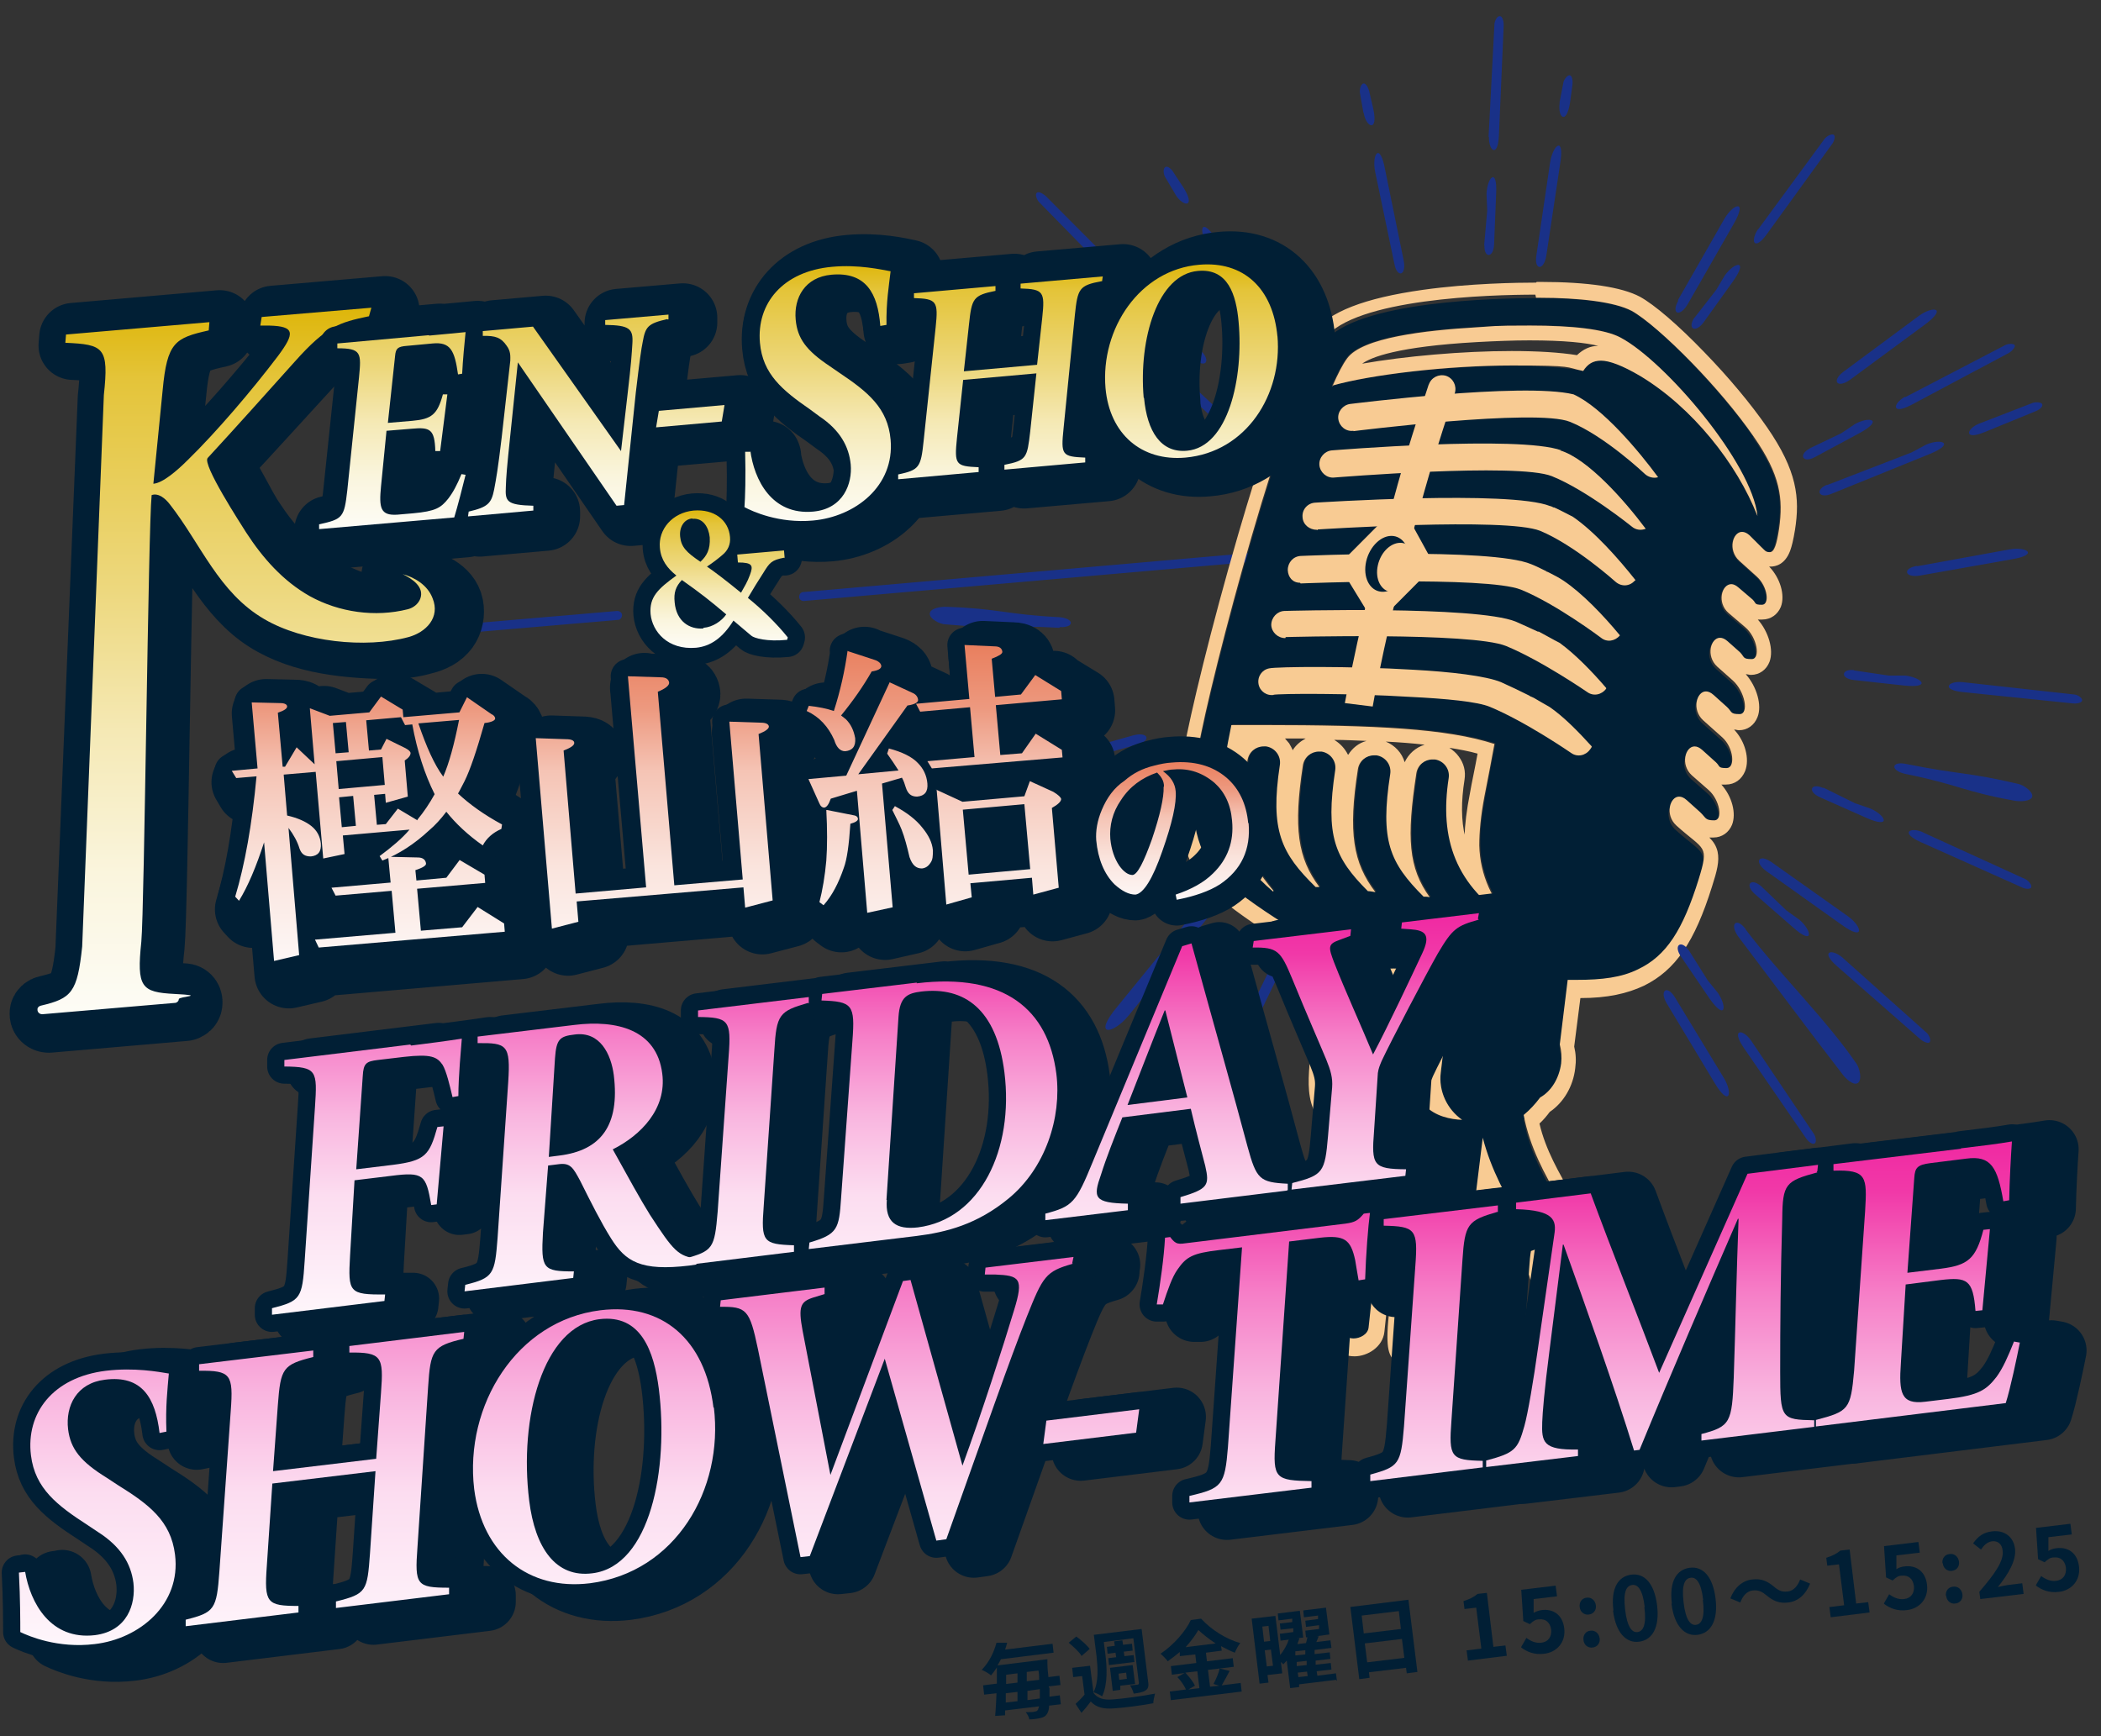 <?xml version="1.0" encoding="UTF-8"?>
<svg id="_レイヤー_1" xmlns="http://www.w3.org/2000/svg" version="1.1" xmlns:xlink="http://www.w3.org/1999/xlink" viewBox="0 0 611 505">
  <rect x="0" y="0" width="611" height="505" fill="#333333" stroke="none"/>
  <!-- Generator: Adobe Illustrator 29.3.1, SVG Export Plug-In . SVG Version: 2.1.0 Build 151)  -->
  <defs>
    <style>
      .st0 {
        fill-rule: evenodd;
      }

      .st0, .st1 {
        fill: #011f35;
      }

      .st2 {
        fill: url(#_名称未設定グラデーション_18);
      }

      .st3 {
        fill: url(#_名称未設定グラデーション_5);
      }

      .st4 {
        fill: #193188;
      }

      .st5, .st6, .st7, .st8, .st9, .st10 {
        fill: none;
        stroke: #011f35;
        stroke-linejoin: round;
      }

      .st5, .st6, .st10 {
        stroke-linecap: round;
      }

      .st5, .st7 {
        stroke-width: 15px;
      }

      .st11 {
        fill: url(#_名称未設定グラデーション_13);
      }

      .st12 {
        fill: url(#_名称未設定グラデーション_6);
      }

      .st13 {
        fill: #f5ffbf;
      }

      .st14 {
        fill: url(#_名称未設定グラデーション_27);
      }

      .st15 {
        fill: url(#_名称未設定グラデーション_2);
      }

      .st16 {
        fill: url(#_名称未設定グラデーション_11);
      }

      .st6, .st8 {
        stroke-width: 20px;
      }

      .st17 {
        fill: url(#_名称未設定グラデーション_14);
      }

      .st18 {
        fill: url(#_名称未設定グラデーション_15);
      }

      .st19 {
        fill: url(#_名称未設定グラデーション);
      }

      .st20 {
        fill: url(#_名称未設定グラデーション_12);
      }

      .st21 {
        fill: url(#_名称未設定グラデーション_8);
      }

      .st22 {
        fill: url(#_名称未設定グラデーション_26);
      }

      .st23 {
        fill: url(#_名称未設定グラデーション_4);
      }

      .st24 {
        fill: url(#_名称未設定グラデーション_3);
      }

      .st25 {
        fill: url(#_名称未設定グラデーション_23);
      }

      .st26 {
        fill: #f8cb93;
      }

      .st27 {
        fill: url(#_名称未設定グラデーション_22);
      }

      .st28 {
        fill: url(#_名称未設定グラデーション_24);
      }

      .st29 {
        fill: url(#_名称未設定グラデーション_10);
      }

      .st9 {
        stroke-width: 10px;
      }

      .st30 {
        fill: url(#_名称未設定グラデーション_20);
      }

      .st31 {
        fill: url(#_名称未設定グラデーション_25);
      }

      .st32 {
        fill: url(#_名称未設定グラデーション_7);
      }

      .st10 {
        stroke-width: 17px;
      }

      .st33 {
        fill: url(#_名称未設定グラデーション_9);
      }

      .st34 {
        fill: url(#_名称未設定グラデーション_21);
      }

      .st35 {
        fill: url(#_名称未設定グラデーション_17);
      }

      .st36 {
        fill: url(#_名称未設定グラデーション_16);
      }

      .st37 {
        fill: url(#_名称未設定グラデーション_19);
      }
    </style>
    <linearGradient id="_名称未設定グラデーション" data-name="名称未設定グラデーション" x1="107" y1="226.4" x2="107" y2="318.4" gradientTransform="translate(0 506) scale(1 -1)" gradientUnits="userSpaceOnUse">
      <stop offset="0" stop-color="#fff"/>
      <stop offset="0" stop-color="#fdf7f6"/>
      <stop offset=".3" stop-color="#fae4dd"/>
      <stop offset=".6" stop-color="#f5c4b5"/>
      <stop offset=".8" stop-color="#ed997f"/>
      <stop offset="1" stop-color="#e97f5e"/>
    </linearGradient>
    <linearGradient id="_名称未設定グラデーション_2" data-name="名称未設定グラデーション 2" x1="190.3" y1="226.4" x2="190.3" y2="318.4" gradientTransform="translate(0 506) scale(1 -1)" gradientUnits="userSpaceOnUse">
      <stop offset="0" stop-color="#fff"/>
      <stop offset="0" stop-color="#fdf7f6"/>
      <stop offset=".3" stop-color="#fae4dd"/>
      <stop offset=".6" stop-color="#f5c4b5"/>
      <stop offset=".8" stop-color="#ed997f"/>
      <stop offset="1" stop-color="#e97f5e"/>
    </linearGradient>
    <linearGradient id="_名称未設定グラデーション_3" data-name="名称未設定グラデーション 3" x1="271.6" y1="226.4" x2="271.6" y2="318.4" gradientTransform="translate(0 506) scale(1 -1)" gradientUnits="userSpaceOnUse">
      <stop offset="0" stop-color="#fff"/>
      <stop offset="0" stop-color="#fdf7f6"/>
      <stop offset=".3" stop-color="#fae4dd"/>
      <stop offset=".6" stop-color="#f5c4b5"/>
      <stop offset=".8" stop-color="#ed997f"/>
      <stop offset="1" stop-color="#e97f5e"/>
    </linearGradient>
    <linearGradient id="_名称未設定グラデーション_4" data-name="名称未設定グラデーション 4" x1="68.7" y1="211" x2="68.7" y2="416.4" gradientTransform="translate(0 506) scale(1 -1)" gradientUnits="userSpaceOnUse">
      <stop offset="0" stop-color="#fff"/>
      <stop offset="0" stop-color="#fdfcf6"/>
      <stop offset=".2" stop-color="#faf5dd"/>
      <stop offset=".4" stop-color="#f5e9b5"/>
      <stop offset=".6" stop-color="#edd87e"/>
      <stop offset=".9" stop-color="#e4c439"/>
      <stop offset="1" stop-color="#deb60a"/>
    </linearGradient>
    <linearGradient id="_名称未設定グラデーション_5" data-name="名称未設定グラデーション 5" x1="114.4" y1="352.1" x2="114.4" y2="429.3" gradientTransform="translate(0 506) scale(1 -1)" gradientUnits="userSpaceOnUse">
      <stop offset="0" stop-color="#fff"/>
      <stop offset="0" stop-color="#fdfcf6"/>
      <stop offset=".2" stop-color="#faf5dd"/>
      <stop offset=".4" stop-color="#f5e9b5"/>
      <stop offset=".6" stop-color="#edd87e"/>
      <stop offset=".9" stop-color="#e4c439"/>
      <stop offset="1" stop-color="#deb60a"/>
    </linearGradient>
    <linearGradient id="_名称未設定グラデーション_6" data-name="名称未設定グラデーション 6" x1="165.4" y1="352.1" x2="165.4" y2="429.3" gradientTransform="translate(0 506) scale(1 -1)" gradientUnits="userSpaceOnUse">
      <stop offset="0" stop-color="#fff"/>
      <stop offset="0" stop-color="#fdfcf6"/>
      <stop offset=".2" stop-color="#faf5dd"/>
      <stop offset=".4" stop-color="#f5e9b5"/>
      <stop offset=".6" stop-color="#edd87e"/>
      <stop offset=".9" stop-color="#e4c439"/>
      <stop offset="1" stop-color="#deb60a"/>
    </linearGradient>
    <linearGradient id="_名称未設定グラデーション_7" data-name="名称未設定グラデーション 7" x1="200.8" y1="352.1" x2="200.8" y2="429.3" gradientTransform="translate(0 506) scale(1 -1)" gradientUnits="userSpaceOnUse">
      <stop offset="0" stop-color="#fff"/>
      <stop offset="0" stop-color="#fdfcf6"/>
      <stop offset=".2" stop-color="#faf5dd"/>
      <stop offset=".4" stop-color="#f5e9b5"/>
      <stop offset=".6" stop-color="#edd87e"/>
      <stop offset=".9" stop-color="#e4c439"/>
      <stop offset="1" stop-color="#deb60a"/>
    </linearGradient>
    <linearGradient id="_名称未設定グラデーション_8" data-name="名称未設定グラデーション 8" x1="237.7" y1="352.1" x2="237.7" y2="429.3" gradientTransform="translate(0 506) scale(1 -1)" gradientUnits="userSpaceOnUse">
      <stop offset="0" stop-color="#fff"/>
      <stop offset="0" stop-color="#fdfcf6"/>
      <stop offset=".2" stop-color="#faf5dd"/>
      <stop offset=".4" stop-color="#f5e9b5"/>
      <stop offset=".6" stop-color="#edd87e"/>
      <stop offset=".9" stop-color="#e4c439"/>
      <stop offset="1" stop-color="#deb60a"/>
    </linearGradient>
    <linearGradient id="_名称未設定グラデーション_9" data-name="名称未設定グラデーション 9" x1="291" y1="352.1" x2="291" y2="429.3" gradientTransform="translate(0 506) scale(1 -1)" gradientUnits="userSpaceOnUse">
      <stop offset="0" stop-color="#fff"/>
      <stop offset="0" stop-color="#fdfcf6"/>
      <stop offset=".2" stop-color="#faf5dd"/>
      <stop offset=".4" stop-color="#f5e9b5"/>
      <stop offset=".6" stop-color="#edd87e"/>
      <stop offset=".9" stop-color="#e4c439"/>
      <stop offset="1" stop-color="#deb60a"/>
    </linearGradient>
    <linearGradient id="_名称未設定グラデーション_10" data-name="名称未設定グラデーション 10" x1="346.5" y1="352.1" x2="346.5" y2="429.3" gradientTransform="translate(0 506) scale(1 -1)" gradientUnits="userSpaceOnUse">
      <stop offset="0" stop-color="#fff"/>
      <stop offset="0" stop-color="#fdfcf6"/>
      <stop offset=".2" stop-color="#faf5dd"/>
      <stop offset=".4" stop-color="#f5e9b5"/>
      <stop offset=".6" stop-color="#edd87e"/>
      <stop offset=".9" stop-color="#e4c439"/>
      <stop offset="1" stop-color="#deb60a"/>
    </linearGradient>
    <linearGradient id="_名称未設定グラデーション_11" data-name="名称未設定グラデーション 11" x1="209.1" y1="317.7" x2="209.1" y2="357.8" gradientTransform="translate(0 506) scale(1 -1)" gradientUnits="userSpaceOnUse">
      <stop offset="0" stop-color="#fff"/>
      <stop offset="0" stop-color="#fdfcf6"/>
      <stop offset=".2" stop-color="#faf5dd"/>
      <stop offset=".4" stop-color="#f5e9b5"/>
      <stop offset=".6" stop-color="#edd87e"/>
      <stop offset=".9" stop-color="#e4c439"/>
      <stop offset="1" stop-color="#deb60a"/>
    </linearGradient>
    <linearGradient id="_名称未設定グラデーション_12" data-name="名称未設定グラデーション 12" x1="106.8" y1="123.5" x2="106.8" y2="240" gradientTransform="translate(0 506) scale(1 -1)" gradientUnits="userSpaceOnUse">
      <stop offset="0" stop-color="#fff"/>
      <stop offset="0" stop-color="#fef6fb"/>
      <stop offset=".3" stop-color="#fcddf0"/>
      <stop offset=".5" stop-color="#f9b5df"/>
      <stop offset=".7" stop-color="#f67ec7"/>
      <stop offset=".9" stop-color="#f139a8"/>
      <stop offset="1" stop-color="#f029a2"/>
    </linearGradient>
    <linearGradient id="_名称未設定グラデーション_13" data-name="名称未設定グラデーション 13" x1="169" y1="123.5" x2="169" y2="240" gradientTransform="translate(0 506) scale(1 -1)" gradientUnits="userSpaceOnUse">
      <stop offset="0" stop-color="#fff"/>
      <stop offset="0" stop-color="#fef6fb"/>
      <stop offset=".3" stop-color="#fcddf0"/>
      <stop offset=".5" stop-color="#f9b5df"/>
      <stop offset=".7" stop-color="#f67ec7"/>
      <stop offset=".9" stop-color="#f139a8"/>
      <stop offset="1" stop-color="#f029a2"/>
    </linearGradient>
    <linearGradient id="_名称未設定グラデーション_14" data-name="名称未設定グラデーション 14" x1="217.2" y1="123.5" x2="217.2" y2="240" gradientTransform="translate(0 506) scale(1 -1)" gradientUnits="userSpaceOnUse">
      <stop offset="0" stop-color="#fff"/>
      <stop offset="0" stop-color="#fef6fb"/>
      <stop offset=".3" stop-color="#fcddf0"/>
      <stop offset=".5" stop-color="#f9b5df"/>
      <stop offset=".7" stop-color="#f67ec7"/>
      <stop offset=".9" stop-color="#f139a8"/>
      <stop offset="1" stop-color="#f029a2"/>
    </linearGradient>
    <linearGradient id="_名称未設定グラデーション_15" data-name="名称未設定グラデーション 15" x1="271.3" y1="123.5" x2="271.3" y2="240" gradientTransform="translate(0 506) scale(1 -1)" gradientUnits="userSpaceOnUse">
      <stop offset="0" stop-color="#fff"/>
      <stop offset="0" stop-color="#fef6fb"/>
      <stop offset=".3" stop-color="#fcddf0"/>
      <stop offset=".5" stop-color="#f9b5df"/>
      <stop offset=".7" stop-color="#f67ec7"/>
      <stop offset=".9" stop-color="#f139a8"/>
      <stop offset="1" stop-color="#f029a2"/>
    </linearGradient>
    <linearGradient id="_名称未設定グラデーション_16" data-name="名称未設定グラデーション 16" x1="339.2" y1="123.5" x2="339.2" y2="240" gradientTransform="translate(0 506) scale(1 -1)" gradientUnits="userSpaceOnUse">
      <stop offset="0" stop-color="#fff"/>
      <stop offset="0" stop-color="#fef6fb"/>
      <stop offset=".3" stop-color="#fcddf0"/>
      <stop offset=".5" stop-color="#f9b5df"/>
      <stop offset=".7" stop-color="#f67ec7"/>
      <stop offset=".9" stop-color="#f139a8"/>
      <stop offset="1" stop-color="#f029a2"/>
    </linearGradient>
    <linearGradient id="_名称未設定グラデーション_17" data-name="名称未設定グラデーション 17" x1="397.3" y1="123.5" x2="397.3" y2="240" gradientTransform="translate(0 506) scale(1 -1)" gradientUnits="userSpaceOnUse">
      <stop offset="0" stop-color="#fff"/>
      <stop offset="0" stop-color="#fef6fb"/>
      <stop offset=".3" stop-color="#fcddf0"/>
      <stop offset=".5" stop-color="#f9b5df"/>
      <stop offset=".7" stop-color="#f67ec7"/>
      <stop offset=".9" stop-color="#f139a8"/>
      <stop offset="1" stop-color="#f029a2"/>
    </linearGradient>
    <linearGradient id="_名称未設定グラデーション_18" data-name="名称未設定グラデーション 18" x1="28.3" y1="27.6" x2="28.3" y2="173.8" gradientTransform="translate(0 506) scale(1 -1)" gradientUnits="userSpaceOnUse">
      <stop offset="0" stop-color="#fff"/>
      <stop offset="0" stop-color="#fef6fb"/>
      <stop offset=".3" stop-color="#fcddf0"/>
      <stop offset=".5" stop-color="#f9b5df"/>
      <stop offset=".7" stop-color="#f67ec7"/>
      <stop offset=".9" stop-color="#f139a8"/>
      <stop offset="1" stop-color="#f029a2"/>
    </linearGradient>
    <linearGradient id="_名称未設定グラデーション_19" data-name="名称未設定グラデーション 19" x1="94.6" y1="27.6" x2="94.6" y2="173.9" gradientTransform="translate(0 506) scale(1 -1)" gradientUnits="userSpaceOnUse">
      <stop offset="0" stop-color="#fff"/>
      <stop offset="0" stop-color="#fef6fb"/>
      <stop offset=".3" stop-color="#fcddf0"/>
      <stop offset=".5" stop-color="#f9b5df"/>
      <stop offset=".7" stop-color="#f67ec7"/>
      <stop offset=".9" stop-color="#f139a8"/>
      <stop offset="1" stop-color="#f029a2"/>
    </linearGradient>
    <linearGradient id="_名称未設定グラデーション_20" data-name="名称未設定グラデーション 20" x1="172.7" y1="27.6" x2="172.7" y2="173.9" gradientTransform="translate(0 506) scale(1 -1)" gradientUnits="userSpaceOnUse">
      <stop offset="0" stop-color="#fff"/>
      <stop offset="0" stop-color="#fef6fb"/>
      <stop offset=".3" stop-color="#fcddf0"/>
      <stop offset=".5" stop-color="#f9b5df"/>
      <stop offset=".7" stop-color="#f67ec7"/>
      <stop offset=".9" stop-color="#f139a8"/>
      <stop offset="1" stop-color="#f029a2"/>
    </linearGradient>
    <linearGradient id="_名称未設定グラデーション_21" data-name="名称未設定グラデーション 21" x1="260.7" y1="27.6" x2="260.7" y2="173.9" gradientTransform="translate(0 506) scale(1 -1)" gradientUnits="userSpaceOnUse">
      <stop offset="0" stop-color="#fff"/>
      <stop offset="0" stop-color="#fef6fb"/>
      <stop offset=".3" stop-color="#fcddf0"/>
      <stop offset=".5" stop-color="#f9b5df"/>
      <stop offset=".7" stop-color="#f67ec7"/>
      <stop offset=".9" stop-color="#f139a8"/>
      <stop offset="1" stop-color="#f029a2"/>
    </linearGradient>
    <linearGradient id="_名称未設定グラデーション_22" data-name="名称未設定グラデーション 22" x1="317.4" y1="27.6" x2="317.4" y2="173.9" gradientTransform="translate(0 506) scale(1 -1)" gradientUnits="userSpaceOnUse">
      <stop offset="0" stop-color="#fff"/>
      <stop offset="0" stop-color="#fef6fb"/>
      <stop offset=".3" stop-color="#fcddf0"/>
      <stop offset=".5" stop-color="#f9b5df"/>
      <stop offset=".7" stop-color="#f67ec7"/>
      <stop offset=".9" stop-color="#f139a8"/>
      <stop offset="1" stop-color="#f029a2"/>
    </linearGradient>
    <linearGradient id="_名称未設定グラデーション_23" data-name="名称未設定グラデーション 23" x1="367.5" y1="27.6" x2="367.5" y2="173.9" gradientTransform="translate(0 506) scale(1 -1)" gradientUnits="userSpaceOnUse">
      <stop offset="0" stop-color="#fff"/>
      <stop offset="0" stop-color="#fef6fb"/>
      <stop offset=".3" stop-color="#fcddf0"/>
      <stop offset=".5" stop-color="#f9b5df"/>
      <stop offset=".7" stop-color="#f67ec7"/>
      <stop offset=".9" stop-color="#f139a8"/>
      <stop offset="1" stop-color="#f029a2"/>
    </linearGradient>
    <linearGradient id="_名称未設定グラデーション_24" data-name="名称未設定グラデーション 24" x1="417.1" y1="27.6" x2="417.1" y2="173.9" gradientTransform="translate(0 506) scale(1 -1)" gradientUnits="userSpaceOnUse">
      <stop offset="0" stop-color="#fff"/>
      <stop offset="0" stop-color="#fef6fb"/>
      <stop offset=".3" stop-color="#fcddf0"/>
      <stop offset=".5" stop-color="#f9b5df"/>
      <stop offset=".7" stop-color="#f67ec7"/>
      <stop offset=".9" stop-color="#f139a8"/>
      <stop offset="1" stop-color="#f029a2"/>
    </linearGradient>
    <linearGradient id="_名称未設定グラデーション_25" data-name="名称未設定グラデーション 25" x1="480.6" y1="27.6" x2="480.6" y2="173.9" gradientTransform="translate(0 506) scale(1 -1)" gradientUnits="userSpaceOnUse">
      <stop offset="0" stop-color="#fff"/>
      <stop offset="0" stop-color="#fef6fb"/>
      <stop offset=".3" stop-color="#fcddf0"/>
      <stop offset=".5" stop-color="#f9b5df"/>
      <stop offset=".7" stop-color="#f67ec7"/>
      <stop offset=".9" stop-color="#f139a8"/>
      <stop offset="1" stop-color="#f029a2"/>
    </linearGradient>
    <linearGradient id="_名称未設定グラデーション_26" data-name="名称未設定グラデーション 26" x1="557.8" y1="27.6" x2="557.8" y2="173.9" gradientTransform="translate(0 506) scale(1 -1)" gradientUnits="userSpaceOnUse">
      <stop offset="0" stop-color="#fff"/>
      <stop offset="0" stop-color="#fef6fb"/>
      <stop offset=".3" stop-color="#fcddf0"/>
      <stop offset=".5" stop-color="#f9b5df"/>
      <stop offset=".7" stop-color="#f67ec7"/>
      <stop offset=".9" stop-color="#f139a8"/>
      <stop offset="1" stop-color="#f029a2"/>
    </linearGradient>
    <linearGradient id="_名称未設定グラデーション_27" data-name="名称未設定グラデーション 27" x1="341" y1="244.3" x2="341" y2="284.5" gradientTransform="translate(0 506) scale(1 -1)" gradientUnits="userSpaceOnUse">
      <stop offset="0" stop-color="#fff"/>
      <stop offset="0" stop-color="#fdf7f6"/>
      <stop offset=".3" stop-color="#fae4dd"/>
      <stop offset=".6" stop-color="#f5c4b5"/>
      <stop offset=".8" stop-color="#ed997f"/>
      <stop offset="1" stop-color="#e97f5e"/>
    </linearGradient>
  </defs>
  <g>
    <path class="st4" d="M233.7,174.8c-.7,0-1.3-.5-1.3-1.2s.5-1.4,1.2-1.4l189.8-16.6c.7,0,1.4.5,1.4,1.2s-.5,1.4-1.2,1.4l-189.8,16.6h0,0Z"/>
    <g>
      <g>
        <path class="st0" d="M509.9,127.1c-4.9-7.1-11.5-14.8-17.9-21.4-7-7.3-13.7-13.2-17.6-15.2-5-2.7-15.1-3.8-26.9-3.8s-53.3.8-62.3,12.8c-11,14.8-33.1,98.1-36.8,119.5-2.8,15.9-1.6,26.1,4.2,34.6,3.6,5.2,25,19.4,35.9,24.4-1.1,7.8-2.7,20.1-3.4,29v1.2c-.9,10-1.5,17.7,11.9,19.7h.3l-4.5,36.7c-.9,7.4-1.6,14.4-2.4,21.6-.8,6.1,7.2,4.7,7.7,1,1.3-13.6,3.4-27.6,5.1-41.3.3-2.6,2.7-4.5,5.3-4.1,2.7.3,4.5,2.7,4.1,5.3-1.2,9.6-2.6,19.2-3.5,28.9-.2,2-2.2,15.1-.7,17.1,1.7,2.3,4.8,3.5,7.1,2.7l1.5-12.7c.5-3.7,5.5-3.3,5.1.3l-1.2,11c0,5,2.7,2.3,3.2-2.3,2.3-20,4.6-39.9,7.1-59.9,2.5,9.5,6.9,17.2,11,24.4,5.5,9.5,10.4,18,7.3,28.2-1.1,3.4.9,7.1,4.3,8.1,3.4,1.1,7.1-.9,8.1-4.3,4.7-15.5-1.5-26.3-8.4-38.4-4.2-7.3-8.7-15.1-10.4-24.6,1.8-1.4,3.4-3.1,4.8-5.1,3.1-1.9,5.5-5.5,6.1-9.9.2-2,0-3.8-.4-5.5l2.3-18.8c8.5.2,15-.5,20.3-3.1,8.1-3.9,13-11.4,17.6-26.2,3.1-10.1,1.8-8.2-6.5-15.6-4.3-3.9-1.1-11.1,2.9-7.5l3.9,3.5c7.4,6.7,6.9-2.7,2.6-6.5l-4.9-4.3c-4.3-3.9-1-11.1,2.9-7.5l4,3.6c5.9,5.3,6.3-3.4,2-7.3l-5.6-5c-4.3-3.9-1.1-11.1,2.9-7.5l3.9,3.5c7.1,6.4,6.5-3.5,1.7-7.8l-4.5-4c-4.3-3.9-1.1-11.1,2.9-7.5l3.6,3.2c6.6,6,6.1-3.5,1.6-7.5l-4.8-4.1c-4.3-3.8-1.1-11,2.9-7.5l4.1,3.5c5.3,4.6,5.5-3,1.4-6.8l-5.1-4.6c-4.3-3.9-1-11.1,2.9-7.5l3.4,3.4c3.2,3,4.1,1.3,5.1-5.4,1.4-8.6.4-15.5-7.4-26.7h0ZM356.6,220.2c.5-2.9,1.1-6.2,1.8-9.5,37.9-.2,61.4.6,76.5,5.5-1.1,5.6-2.1,10.7-2.9,15.2-1.1,5.8-1.6,10.4-1.5,14.3.2,8.6,3.9,16.5,9.8,22.4-16.9-10.6-21.4-24.5-18.7-42,.4-2.6-1.4-5-4-5.4s-5,1.4-5.4,4c-2.9,19-2.3,27.5,3.9,36.1-.6,0-1.2,0-1.8-.2-9.9-9.8-12.8-16.3-9.7-35.7.4-2.6-1.4-5-4-5.4s-5,1.4-5.4,4c-2.8,18.6-1.5,27.3,5.1,35.8-.7,0-1.4-.2-2.2-.3-9.6-9.6-12.5-16.1-9.5-35.2.4-2.7-1.4-5-4-5.4-2.6-.4-5,1.4-5.4,4-2.7,18.2-1.5,26.9,4.8,35.4h-1.1c-10-9.7-13.4-16.3-10.4-35.5.4-2.6-1.4-5-4-5.4-2.6-.4-5,1.4-5.4,4-3,20-.7,28.7,7.6,38-10.3-8.6-17.2-20.4-13.9-38.9h0ZM391.4,308.5v-1.3c.6-6.1,1.5-13.9,2.4-20.7,8.2-8.2,21.8-4.4,27.9,2.9l-2.7,22.6c-.7,5.6,1.9,10.8,6.2,13.8-3.2-.2-7.9-1-10.8-4.2-4-4.4-1.6-23.3-1-30.2.2-2.6-3.1-4.1-5.8-4.4-2.9-.4-5.3.7-5.9,2.7-1.9,6.9-6.8,22-5.4,31.3-5.7-1.7-5.4-6.5-4.9-12.6h0ZM476.9,109.3c-9.5-5.7-13.7-5.6-16.4-1.4-17.9-3.5-56.8-.4-73.2,4.3,1.6-3.6,3.1-6.4,4.3-8.1,4.4-6,22.5-8.2,37.7-9,18.8-1.1,35.4-.5,41.9,3,13,7,38.3,36.5,39.8,51.9-5.9-15.1-18.9-31.6-34.2-40.8h0Z"/>
        <path class="st26" d="M446.7,86.6h.9c11.7,0,21.9,1.2,26.9,3.8,3.8,2.1,10.6,8,17.6,15.2,6.4,6.6,13,14.3,17.9,21.4,7.8,11.2,8.6,18,7.4,26.7-.7,4.6-1.4,6.9-2.7,6.9s-1.4-.5-2.5-1.5l-3.4-3.4c-.8-.7-1.5-1-2.2-1-2.7,0-4.2,5.3-.8,8.4l5.1,4.6c3.2,2.9,3.8,8.2,1.5,8.2s-1.6-.4-2.7-1.5l-4.1-3.5c-.8-.7-1.5-1-2.1-1-2.8,0-4.3,5.4-.8,8.4l4.8,4.1c3.5,2.9,4.6,9.3,1.9,9.3s-2-.6-3.4-2l-3.6-3.2c-.8-.7-1.5-1-2.2-1-2.7,0-4.2,5.3-.8,8.4l4.5,4c3.6,3.2,4.8,9.8,2,9.8s-2.1-.6-3.7-2.1l-3.9-3.5c-.8-.7-1.5-1-2.2-1-2.7,0-4.2,5.3-.8,8.4l5.6,5c3.3,3,3.8,8.9,1.2,8.9s-1.8-.5-3.1-1.7l-4-3.6c-.8-.7-1.5-1-2.2-1-2.7,0-4.2,5.3-.8,8.4l4.9,4.3c3.2,2.8,4.3,8.8,1.6,8.8s-2.3-.7-4.1-2.4l-3.9-3.5c-.8-.7-1.5-1-2.2-1-2.7,0-4.2,5.3-.8,8.4,8.2,7.4,9.6,5.5,6.5,15.6-4.6,14.8-9.4,22.3-17.6,26.2-4.8,2.4-10.5,3.1-17.9,3.1s-1.7,0-2.6,0l-2.3,18.8c.5,1.8.6,3.6.4,5.5-.6,4.4-2.9,8.1-6.1,9.9-1.5,2-3,3.6-4.8,5.1,1.8,9.5,6.2,17.4,10.4,24.6,7,12.1,13.2,22.9,8.4,38.4-.9,2.7-3.4,4.6-6.2,4.6s-1.3,0-1.9-.3c-3.4-1.1-5.4-4.6-4.3-8.1,3.1-10.2-1.8-18.7-7.3-28.2-4.1-7.2-8.5-14.8-11-24.4-2.5,19.9-4.8,39.9-7.1,59.9-.3,2.7-1.5,4.9-2.4,4.9s-.9-.8-.9-2.7l1.2-11c.2-1.9-1.1-2.9-2.4-2.9s-2.5.9-2.7,2.7l-1.5,12.7c-.5.2-1,.3-1.6.3-2,0-4.2-1.2-5.5-2.9-1.5-2,.5-15.1.7-17.1,1.1-9.6,2.4-19.2,3.5-28.9.3-2.6-1.6-5-4.1-5.3h-.6c-2.4,0-4.4,1.8-4.7,4.2-1.7,13.7-3.7,27.7-5.1,41.3-.2,2-2.5,3.2-4.4,3.2s-3.6-1.2-3.2-4.1c.8-7.2,1.5-14.2,2.4-21.6l4.5-36.7h-.3c-13.4-2.1-12.8-9.7-12-19.7v-1.2c.8-8.8,2.4-21.2,3.5-29-10.9-4.8-32.3-19.1-35.9-24.4-5.8-8.3-7-18.6-4.2-34.6,3.7-21.4,25.8-104.7,36.8-119.5,8.6-11.7,48.3-12.8,61.3-12.8M387.3,112.2c11.5-3.3,34-5.9,52.5-5.9s15.2.5,20.6,1.6c1.3-2,2.8-3,5.2-3s6.2,1.4,11.3,4.4c15.2,9.1,28.3,25.6,34.2,40.8-1.5-15.3-26.8-45-39.8-51.9-4.6-2.5-14.3-3.5-26.3-3.5s-10.1.2-15.5.5c-15.2.9-33.3,3-37.7,9-1.3,1.7-2.7,4.5-4.3,8.1M370.4,259.1c-8.2-9.3-10.6-18-7.6-38,.4-2.4,2.4-4,4.7-4h.7c2.6.4,4.4,2.8,4,5.4-2.9,19.1.4,25.7,10.4,35.5h1.1c-6.3-8.4-7.6-17.1-4.8-35.4.4-2.4,2.4-4,4.7-4h.7c2.6.4,4.4,2.8,4,5.4-2.9,19.1-.2,25.5,9.5,35.2.8,0,1.5.2,2.2.3-6.5-8.5-8-17.3-5.1-35.8.4-2.4,2.4-4,4.7-4h.7c2.6.4,4.4,2.8,4,5.4-3,19.4-.2,25.8,9.7,35.7.6,0,1.3,0,1.8.2-6.2-8.6-6.8-17.2-3.9-36.1.4-2.4,2.4-4,4.7-4h.7c2.6.4,4.4,2.8,4,5.4-2.7,17.6,1.8,31.4,18.7,42-5.9-5.9-9.6-13.7-9.8-22.4,0-3.9.4-8.5,1.5-14.3.9-4.5,1.9-9.7,2.9-15.2-13.8-4.5-34.7-5.5-67.2-5.5h-9.3c-.7,3.3-1.3,6.6-1.8,9.5-3.2,18.5,3.5,30.1,13.9,38.9M396.3,321c-1.5-9.3,3.4-24.5,5.4-31.3.5-1.8,2.4-2.8,4.7-2.8h1.2c2.7.4,6,1.9,5.8,4.4-.6,7-3,25.7,1,30.2,2.9,3.2,7.6,4.1,10.8,4.2-4.3-3-6.9-8.3-6.2-13.8l2.7-22.6c-3.7-4.4-10.1-7.6-16.4-7.6s-8.2,1.4-11.5,4.6c-.9,6.8-1.9,14.6-2.3,20.7v1.3c-.6,6.1-1,10.9,4.8,12.6M446.7,82.2c-5.4,0-19.3.2-32.9,2.1-17,2.4-27.4,6.4-31.9,12.5-6.5,8.7-15.4,36.7-21.8,58.6-7.9,27.1-14,52.5-15.8,62.7-3,17.1-1.6,28.4,4.9,37.7,4.1,5.9,23.6,18.8,34.8,24.5-1.1,8.2-2.4,18.4-3,26.1v1.3c-.5,5.4-.9,10.4.9,14.8,1.8,4.3,5.3,7.2,10.8,8.6l-4,32.7c-.6,5.1-1.2,10.1-1.7,15-.2,2.2-.5,4.4-.7,6.6-.4,3.2.7,5.4,1.8,6.6,1.4,1.6,3.4,2.5,5.8,2.5,3.8,0,8.2-2.7,8.7-7.1h0c.9-9.1,2.1-18.5,3.2-27.5.6-4.5,1.2-9.2,1.8-13.8,0-.2.2-.4.4-.4s0,0,0,0c0,0,.2,0,.3.2,0,0,0,.2,0,.3-.4,3.2-.8,6.4-1.2,9.6-.8,6.3-1.7,12.9-2.4,19.2,0,.2,0,.4,0,.8-1.9,13.7-1.4,17.3.3,19.4,2.2,2.8,5.7,4.6,9,4.6s2.2-.2,3.1-.6l.8-.3c0,0,.2.3.4.4.9,1,2.2,1.5,3.4,1.5,4.1,0,6.2-4.7,6.7-8.7,1.7-14.2,3.3-28.6,5-42.7,1.7,3.1,3.3,6.1,4.9,8.9,5.3,9.1,9.4,16.4,6.9,24.7-1.8,5.7,1.5,11.8,7.2,13.6,1,.3,2.1.5,3.1.5,4.8,0,8.9-3,10.4-7.7,5.3-17.3-1.6-29.3-8.8-41.8-3.7-6.5-7.6-13.1-9.4-20.8,1.1-1,2.1-2.2,3-3.4,4-2.7,6.8-7.4,7.4-12.7.3-2.2.2-4.2-.3-6.3l1.8-14.1c7.9,0,13.6-1.3,18.5-3.6,9.1-4.5,14.7-12.6,19.8-28.9,1.4-4.4,2.2-7.3,1.6-10.1-.4-1.7-1.2-2.9-2.4-4.1.4,0,.8,0,1.2,0,2.5,0,4.5-1.5,5.4-3.7,1.3-3.3,0-8.3-3.1-11.7.4,0,.9,0,1.3,0,2.6,0,4.6-1.5,5.6-3.9,1.4-3.6,0-8.7-3.2-12.1.5,0,1,.2,1.4.2,2.5,0,4.5-1.5,5.4-3.8,1.4-3.4-.2-8.9-3.4-12.5.5,0,1,.2,1.5.2,2.5,0,4.5-1.5,5.4-3.8,1.3-3.5-.3-8.8-3.4-12.3.4,0,.8,0,1.3,0,2.5,0,4.5-1.5,5.4-3.7,1.3-3.4-.2-8.4-3.4-11.7h.4c1.5,0,4.2-.6,5.7-4.6.5-1.4.9-3,1.4-6,1.5-9.4.6-17.3-8.1-29.9-4.7-6.8-11.2-14.6-18.3-21.9-7.6-7.9-14.5-13.8-18.7-16.1-5.3-2.8-15-4.3-29-4.3h-1,0ZM396.1,105.8c2.6-1.9,10.3-5,33.4-6.3,5.5-.3,10.6-.5,15.3-.5,10.2,0,16.4.7,20,1.6-2.4,0-4.4,1-6.2,2.7-5-.8-11.4-1.2-19-1.2-14.3,0-31.1,1.5-43.6,3.7h0ZM376,218.3c-.3-.7-.7-1.4-1.1-2.1-.4-.5-.8-.9-1.2-1.4h6c-1.5.8-2.8,1.9-3.7,3.3h0ZM392,219.5c-.9-1.8-2.3-3.3-4-4.3,3.2,0,6.4.2,9.4.3-2.3.6-4.1,2.1-5.3,4h0ZM408.5,221.7c-.8-2.7-2.8-4.9-5.5-6,4,.2,7.9.5,11.3.9-2.6.8-4.7,2.7-5.8,5.1h0ZM426.1,243.5c-1.2-4.9-1.2-10.4-.2-16.7.4-2.5-.2-4.8-1.7-6.8-.7-1-1.7-1.8-2.7-2.5,3,.5,5.8,1,8.2,1.7-.4,2.2-.8,4.2-1.2,6.2-.4,1.9-.7,3.5-1,5.2-1,5.1-1.5,9.2-1.6,12.9h0Z"/>
      </g>
      <path class="st26" d="M370.6,202.1c-2.2.4-4.2-1-4.6-3.1-.4-2.2,1-4.2,3.1-4.6,2.2-.5,23.8-.7,41.9.4,11,.6,21.1,1.8,25.5,3.6,2.7,1.2,5.8,2.7,8.6,4.1h-.4c.5,0,.9.3,1.4.5,1.6.9,3,1.8,4.5,2.6,4.1,2.8,8.4,7.2,12.3,11.5,0,.3-.3.6-.5.9-1.3,1.8-3.7,2.3-5.5,1,0,0-13.2-9.1-23.6-13.4-3.5-1.5-12.8-2.4-23.1-2.9-17.7-1.1-38-1-40-.6h.2ZM393.6,125.3c-2.2.3-4.1-1.3-4.4-3.4s1.3-4.1,3.4-4.4c.2,0,50.1-6.4,65-2.8,8.4,3.8,19.1,16.6,24.6,24.1-1.3.4-2.8,0-3.8-.9,0,0-11.7-11.1-21.8-15.2-9.8-4-62.9,2.7-63,2.7h0ZM388,138.9c-2.2.2-4.1-1.5-4.3-3.6-.2-2.2,1.5-4.1,3.6-4.3.2,0,54.4-4.5,66.8,0-.3,0-.5,0-.4,0,8,2.4,18.7,14.5,24.9,22.8-1.3.5-2.8.4-4-.6,0,0-13.1-10.6-23.3-14.7-9.9-4-63.2.4-63.4.4h0ZM383,154.1c-2.2,0-4.1-1.5-4.2-3.7-.2-2.2,1.5-4.1,3.7-4.2.2,0,56.6-3.7,68.3,1,.3,0,.7.3,1,.4h.2c1.8.8,3.6,1.8,5.4,2.7,6.3,4.3,13.3,12.2,18.2,18.4,0,0,0,.2-.2.2-1.5,1.7-3.9,1.8-5.6.3,0,0-11.8-10.6-21.9-14.8-9.9-4-64.5-.4-64.7-.4h0v.2ZM378.1,169.5c-2.2,0-3.5-1.6-3.6-3.7,0-2.2,1.6-4,3.8-4.1.2,0,55.4-2.5,67,2.4,1.5.6,2.9,1.3,4.5,2.1-.3,0-.4,0-.3,0,.4,0,.9.3,1.3.5,1.4.7,2.7,1.4,3.9,2.2,5.5,3.7,11.6,10.1,16.4,15.9-1.4,1.7-3.8,2.1-5.5.7,0,0-13-9.8-23.3-14-10-4-64-1.8-64.1-1.8h0ZM373.8,185.6c-2.2,0-4-1.7-4.1-3.8,0-2.2,1.7-4,3.8-4.1.2,0,55.7-1.6,67.3,3.1,2.1.9,4.2,1.9,6.4,2.9,0,0,0,0,0,0s.2,0,.3,0c2.1,1.1,4.1,2.3,6.1,3.3,4.5,3.3,9.3,8.2,13.5,13.1,0,0,0,0,0,.2-1.3,1.8-3.7,2.3-5.5,1,0,0-13.2-9.1-23.6-13.4-10-4.1-63.9-2.6-64.1-2.6h0Z"/>
      <polygon class="st26" points="389.3 164.3 400 181.8 417.2 164.5 407.2 146.3 389.3 164.3"/>
      <path class="st26" d="M415.5,111.9c.7-2.1,2.9-3.2,5-2.6,2.1.7,3.2,2.9,2.6,5-5.1,15.3-7.5,23.5-11.8,39.1-4.3,15.6-8.2,31.5-11.3,47.7l-.8,4.4-8.1-1c.3-1.6.6-3.2,1-4.9,3.2-16.4,7.1-32.5,11.5-48.3,4.3-15.9,6.8-24.2,11.9-39.5h0Z"/>
      <path class="st0" d="M405.2,155.9c3.3.4,5.3,4.3,4.3,8.8-1,4.4-4.5,7.8-7.9,7.4s-5.3-4.3-4.3-8.8c1-4.4,4.5-7.8,7.9-7.4h0Z"/>
      <path class="st26" d="M407.7,157.9c2.9.4,4.7,3.8,3.8,7.8s-3.9,6.9-7,6.5c-2.9-.4-4.7-3.8-3.8-7.8s4-6.8,7-6.5h0Z"/>
    </g>
    <path class="st4" d="M347.5,104.6l-6.9-7.6-3.7-3.1c-3.4-3.4-3.6-7.7,2.1-2.1l10.4,10.4c2.9,2.9.9,5-1.9,2.3h0ZM325.1,82.2l-22.9-23.4c-.6-.6-1.3-2.2-.7-2.7.6-.6,2,.4,2.6.9l22.8,22.9c4.6,4.6,1.2,5.3-1.7,2.4h0Z"/>
    <path class="st4" d="M341.8,56.5l-2.9-4.9c-.5-.7-.8-2.6,0-3,.7-.5,2,.8,2.4,1.6l2.9,4.4c3.6,5.8,0,5.7-2.3,2.1h0ZM366,94.3l-14.8-23c-2.7-4.3-2-8.6,2.6-1.6l14.5,22.7c2.5,3.9.2,5.7-2.3,2h0Z"/>
    <path class="st4" d="M322.6,142.8l-9.3-4.2-4.6-1.4c-4.5-1.9-6.4-5.6,1.1-2.7l13.7,5.5c3.8,1.6,2.8,4.2-.8,2.7h0ZM293.1,131l-30.2-12.4c-.7-.3-2.1-1.5-1.8-2.3.3-.8,2-.5,2.7-.2l30,11.9c6.1,2.5,3.1,4.4-.7,2.8h0Z"/>
    <path class="st4" d="M355.8,124.5l-20-18.7c-.9-.8-1.6-1.8-2.1-2.6-1.5,0-4-1-6.4-3.2h0l-7.6-7.6c-1.2-1.1-2.6-4.2-1.6-5.4,1.1-1.1,3.9.6,5,1.7l7.3,6.6c2.8,2.7,4.2,4.7,4.5,6,.7.4,1.7,1.2,2.7,2.3l19.7,18.4c3.3,3.1,1.6,5.5-1.8,2.5h0Z"/>
    <path class="st4" d="M361.1,274.9l-6.4,8-2.5,4.1c-2.9,3.9-7.1,4.7-2.4-1.7l8.7-11.9c2.5-3.3,4.8-1.7,2.5,1.5h0ZM342.4,300.4l-19.5,26.2c-.5.7-2,1.6-2.7,1.1s0-2.1.5-2.7l19.1-26c3.8-5.3,5-2,2.6,1.4h0Z"/>
    <path class="st4" d="M373.9,279.2l-11.9,24.6c-2.3,4.6-6.4,6.2-2.7-1.4l11.8-24.3c2.1-4.1,4.7-3,2.8.9h0Z"/>
    <path class="st4" d="M352.3,265.6l-24.1,29.8c-4.6,5.6-10.7,6.3-3.2-2.7l23.8-29.2c4.1-4.9,7.5-2.7,3.5,2.2h0Z"/>
    <path class="st4" d="M324.2,228.7l-9.5,3.6-4.2,2.3c-4.5,2-8.4.5-1.2-2.7l13.6-5.8c3.8-1.7,5,1,1.4,2.6h0ZM295,241.2l-30.1,12.7c-.8.3-2.5.4-2.8-.4-.3-.8,1.1-1.7,1.8-2.1l29.7-12.8c6-2.6,5.3.9,1.6,2.5h0Z"/>
    <path class="st4" d="M330.8,216.5l-26.3,7.5c-1.2.3-2.3.5-3.2.4-.7,1.4-2.9,2.9-6.1,3.8h0l-10.4,2.6c-1.6.4-4.9,0-5.4-1.5-.4-1.5,2.6-3,4-3.4l9.4-2.8c3.7-1.1,6.2-1.2,7.5-.7.8-.4,1.9-.8,3.3-1.2l25.9-7.3c4.4-1.2,5.5,1.5,1.2,2.7h0Z"/>
    <path class="st4" d="M308.1,182.6c-16.2-.9-17.8.4-33.1-1-1.6,0-4.7-1.6-4.6-3.1,0-1.6,3.3-2.1,4.9-2,15.2.5,17,2.2,32.6,3,4.6.3,4.7,3.1.3,2.9h0Z"/>
    <path class="st4" d="M137.6,183.9c-.7,0-1.3-.5-1.3-1.2s.5-1.4,1.2-1.4l42-3.6c.7,0,1.4.5,1.4,1.2s-.5,1.4-1.2,1.4l-42,3.6h0,0Z"/>
    <g>
      <g>
        <path class="st6" d="M90.4,221l5.3,4.9-1.5-16.4,5.8,2.2,11.5-1,3.4-4.7,6.4,3.8.2,2.2,16.4-1.5,2.2-4.5,7.1,4.9c.7.3,1.1.8,1.1,1.3s-1,1.1-3.1,1.3c-2.3,8.1-4.2,13.7-5.8,17-.7,1.3-1.3,2.6-1.9,3.6,3.3,3.1,7.7,6.2,12.9,9l-.2,1.3c-2.5,1.1-4.3,2.7-5.4,4.8-4.3-3-7.9-6.4-10.7-9.9-1.6,2.1-3.2,3.9-5.1,5.6-4.1,3.9-8.6,6.9-13.5,8.8l-.8-1.3c3.5-2.7,6.5-5.2,8.8-7.7l-19.5,1.7.5,5.5-6.2,1.3-2.3-25.3-9.4.8,1.1,12c3.1.7,5.5,1.8,7.1,3.1s2.5,3,2.7,5c.2,2.4-.8,3.7-2.9,3.9-1.7.2-2.8-.6-3.3-2.3-.6-2-1.7-4-3.2-6.1l3.2,37.3-7.3,1.7-3-34.7c-2.3,7.2-4.7,12.9-7.4,17.1l-1.1-1.2c2.8-9.3,4.9-21.1,6.2-35.3l-5.9.5-1.3-2.2,7.6-.7-1.7-19.3,8.4.2c1.3,0,2,.4,2,1s-.9,1.2-2.7,1.8l1.4,15.8h.7l3.4-5.7v.3ZM138.2,253.8l7.3,4.3.2,2.4-19.9,1.8,1.1,12.3,12-1.1,4.5-5.9,7.7,4.8.2,2.4-54.4,4.7-1.1-2.3,23.6-2.1-1.1-12.3-16.4,1.5-1.2-2.3,17.4-1.5-.7-7.6,8.6.2c1.5,0,2.3.7,2.4,1.8,0,.6-1,1.2-3.1,1.9l.3,3,8.7-.8,3.9-5.3h0ZM105.7,222.3l-.8-8.9-3.8.3.8,8.9,3.8-.3ZM102.7,233.2l13.5-1.2-.7-8.1-13.5,1.2.7,8.1ZM103.7,244.3l4.1-.4-.8-8.7-4.1.4.8,8.7ZM125.8,242.1c1.9-2.3,3.5-4.7,5-7.5-2.9-5.8-5.2-12.6-6.6-20.4l-2.1.2-1.2-2.3-10.1.9.8,8.9,3.6-.3,1.6-3.1,5.5,2.7c.9.5,1.4.9,1.5,1.4,0,.7-.5,1.4-1.7,2.3l.9,10.5-6.5,1.8-.2-2.6-3.2.3.8,8.7,2.7-.2,3.5-4.6,5.7,3.4h0ZM126,214c2.3,6.7,4.6,11.9,7.2,15.5,1.7-4,3.2-9.5,4.6-16.6l-11.9,1.1h0Z"/>
        <path class="st6" d="M187.5,200.1l9.6.2c1.5,0,2.3.6,2.4,1.6,0,.8-1.1,1.7-3.4,2.7l4.9,56.6,20-1.8-4-46.2,9.3.3c1.5,0,2.2.4,2.3,1.1,0,.7-1,1.5-3.1,2.2l4.2,48.7-8,2.1-.5-5.9-48.8,4.2.5,5.9-7.7,2-4.9-55.7,8.9.3c1.6,0,2.4.4,2.4,1.1s-1,1.5-3.1,2.2l3.6,41.8,20.7-1.8-5.4-61.8v.3Z"/>
        <path class="st6" d="M251.3,192.4c5.8,1.9,8.6,2.8,8.5,2.8.9.4,1.4.9,1.5,1.6,0,.8-.9,1.3-2.9,1.6-2.4,4.2-5.4,8.4-8.9,12.8.5.4,1,.8,1.4,1.1,1.5,1.5,2.4,3.3,2.7,5.5.2,2.4-.8,3.7-2.9,3.9-1.4,0-2.5-1-3.2-3.3-1.7-3.8-4.4-6.7-8-8.4l.6-1.5c2.8.2,5.3.8,7.3,1.5,1.9-5.9,3.2-11.8,4-17.7v.2ZM263.8,201.6l6.7,3.1c1,.4,1.6,1.1,1.7,2.1,0,.7-1,1.3-3.1,1.6l-14.4,20.1,11.8-1.1c-1-1.6-2.1-3.2-3.4-5l.5-1.5c3.8,1,6.7,2.4,8.5,4.3,1.7,1.6,2.6,3.6,2.9,6,.2,2.4-.8,3.7-3,3.9-1.7.2-2.8-.8-3.3-2.7-.3-1-.6-2-1.1-2.8l-5.8,1.7,3.1,36.2-7.5,1.7-3.1-35.6-7.7,2.3c-.6,1.7-1.2,2.5-1.9,2.6-.6,0-1.1-.4-1.5-1.4l-3.1-6.9,11-1.1,12.6-27.3h.2ZM245.6,239l8.2,1.6c.6.2.9.5.9,1s-.7,1-2.2,1.5c-.3,6.2-1,10.5-1.9,12.9-1.5,4.5-3.4,8.2-5.9,11l-1.2-.9c.9-3.6,1.6-7.7,2-12.1.3-4.2.3-9.1,0-14.8h0ZM265.5,238c3.5,1.9,6.2,3.9,8,6.2,1.9,2.3,2.9,4.4,3.1,6.7,0,1.6,0,2.8-.8,3.8-.6.9-1.4,1.4-2.4,1.5-1.7,0-2.8-1-3.6-3.3-.7-3-1.4-5.8-2.3-8.1-.7-1.8-1.7-3.7-2.8-5.7l.8-1.2h0ZM306.4,199.5l7.7,4.7.2,2.4-19.3,1.7,1.3,14.6,6.3-.6,4-5.7,7.7,4.7.2,2.2-38.2,3.3-1.3-2.2,13.7-1.2-1.3-14.6-14.6,1.3-1.2-2.3,15.6-1.4-1.4-15.8,8.8.4c1.4,0,2.2.6,2.2,1.6s-1,1.2-3.1,2l1,11.1,7.6-.7,4.2-5.7v.2ZM277.4,233l7.9,3.6,18.1-1.6,1.6-4.4,6.8,3.1c1.5.9,2.2,1.6,2.3,2.2,0,.7-.9,1.6-2.7,2.6l2.1,23.3-7.4,2-.4-4.9-18,1.6.4,4.1-7.4,2.1-2.9-33.5h-.2ZM287.1,257.9l18-1.6-1.7-19-18,1.6,1.7,19Z"/>
      </g>
      <g>
        <path class="st1" d="M90.4,221l5.3,4.9-1.5-16.4,5.8,2.2,11.5-1,3.4-4.7,6.4,3.8.2,2.2,16.4-1.5,2.2-4.5,7.1,4.9c.7.3,1.1.8,1.1,1.3s-1,1.1-3.1,1.3c-2.3,8.1-4.2,13.7-5.8,17-.7,1.3-1.3,2.6-1.9,3.6,3.3,3.1,7.7,6.2,12.9,9l-.2,1.3c-2.5,1.1-4.3,2.7-5.4,4.8-4.3-3-7.9-6.4-10.7-9.9-1.6,2.1-3.2,3.9-5.1,5.6-4.1,3.9-8.6,6.9-13.5,8.8l-.8-1.3c3.5-2.7,6.5-5.2,8.8-7.7l-19.5,1.7.5,5.5-6.2,1.3-2.3-25.3-9.4.8,1.1,12c3.1.7,5.5,1.8,7.1,3.1s2.5,3,2.7,5c.2,2.4-.8,3.7-2.9,3.9-1.7.2-2.8-.6-3.3-2.3-.6-2-1.7-4-3.2-6.1l3.2,37.3-7.3,1.7-3-34.7c-2.3,7.2-4.7,12.9-7.4,17.1l-1.1-1.2c2.8-9.3,4.9-21.1,6.2-35.3l-5.9.5-1.3-2.2,7.6-.7-1.7-19.3,8.4.2c1.3,0,2,.4,2,1s-.9,1.2-2.7,1.8l1.4,15.8h.7l3.4-5.7v.3ZM138.2,253.8l7.3,4.3.2,2.4-19.9,1.8,1.1,12.3,12-1.1,4.5-5.9,7.7,4.8.2,2.4-54.4,4.7-1.1-2.3,23.6-2.1-1.1-12.3-16.4,1.5-1.2-2.3,17.4-1.5-.7-7.6,8.6.2c1.5,0,2.3.7,2.4,1.8,0,.6-1,1.2-3.1,1.9l.3,3,8.7-.8,3.9-5.3h0ZM105.7,222.3l-.8-8.9-3.8.3.8,8.9,3.8-.3ZM102.7,233.2l13.5-1.2-.7-8.1-13.5,1.2.7,8.1ZM103.7,244.3l4.1-.4-.8-8.7-4.1.4.8,8.7ZM125.8,242.1c1.9-2.3,3.5-4.7,5-7.5-2.9-5.8-5.2-12.6-6.6-20.4l-2.1.2-1.2-2.3-10.1.9.8,8.9,3.6-.3,1.6-3.1,5.5,2.7c.9.5,1.4.9,1.5,1.4,0,.7-.5,1.4-1.7,2.3l.9,10.5-6.5,1.8-.2-2.6-3.2.3.8,8.7,2.7-.2,3.5-4.6,5.7,3.4h0ZM126,214c2.3,6.7,4.6,11.9,7.2,15.5,1.7-4,3.2-9.5,4.6-16.6l-11.9,1.1h0Z"/>
        <path class="st1" d="M187.5,200.1l9.6.2c1.5,0,2.3.6,2.4,1.6,0,.8-1.1,1.7-3.4,2.7l4.9,56.6,20-1.8-4-46.2,9.3.3c1.5,0,2.2.4,2.3,1.1,0,.7-1,1.5-3.1,2.2l4.2,48.7-8,2.1-.5-5.9-48.8,4.2.5,5.9-7.7,2-4.9-55.7,8.9.3c1.6,0,2.4.4,2.4,1.1s-1,1.5-3.1,2.2l3.6,41.8,20.7-1.8-5.4-61.8v.3Z"/>
        <path class="st1" d="M251.3,192.4c5.8,1.9,8.6,2.8,8.5,2.8.9.4,1.4.9,1.5,1.6,0,.8-.9,1.3-2.9,1.6-2.4,4.2-5.4,8.4-8.9,12.8.5.4,1,.8,1.4,1.1,1.5,1.5,2.4,3.3,2.7,5.5.2,2.4-.8,3.7-2.9,3.9-1.4,0-2.5-1-3.2-3.3-1.7-3.8-4.4-6.7-8-8.4l.6-1.5c2.8.2,5.3.8,7.3,1.5,1.9-5.9,3.2-11.8,4-17.7v.2ZM263.8,201.6l6.7,3.1c1,.4,1.6,1.1,1.7,2.1,0,.7-1,1.3-3.1,1.6l-14.4,20.1,11.8-1.1c-1-1.6-2.1-3.2-3.4-5l.5-1.5c3.8,1,6.7,2.4,8.5,4.3,1.7,1.6,2.6,3.6,2.9,6,.2,2.4-.8,3.7-3,3.9-1.7.2-2.8-.8-3.3-2.7-.3-1-.6-2-1.1-2.8l-5.8,1.7,3.1,36.2-7.5,1.7-3.1-35.6-7.7,2.3c-.6,1.7-1.2,2.5-1.9,2.6-.6,0-1.1-.4-1.5-1.4l-3.1-6.9,11-1.1,12.6-27.3h.2ZM245.6,239l8.2,1.6c.6.2.9.5.9,1s-.7,1-2.2,1.5c-.3,6.2-1,10.5-1.9,12.9-1.5,4.5-3.4,8.2-5.9,11l-1.2-.9c.9-3.6,1.6-7.7,2-12.1.3-4.2.3-9.1,0-14.8h0ZM265.5,238c3.5,1.9,6.2,3.9,8,6.2,1.9,2.3,2.9,4.4,3.1,6.7,0,1.6,0,2.8-.8,3.8-.6.9-1.4,1.4-2.4,1.5-1.7,0-2.8-1-3.6-3.3-.7-3-1.4-5.8-2.3-8.1-.7-1.8-1.7-3.7-2.8-5.7l.8-1.2h0ZM306.4,199.5l7.7,4.7.2,2.4-19.3,1.7,1.3,14.6,6.3-.6,4-5.7,7.7,4.7.2,2.2-38.2,3.3-1.3-2.2,13.7-1.2-1.3-14.6-14.6,1.3-1.2-2.3,15.6-1.4-1.4-15.8,8.8.4c1.4,0,2.2.6,2.2,1.6s-1,1.2-3.1,2l1,11.1,7.6-.7,4.2-5.7v.2ZM277.4,233l7.9,3.6,18.1-1.6,1.6-4.4,6.8,3.1c1.5.9,2.2,1.6,2.3,2.2,0,.7-.9,1.6-2.7,2.6l2.1,23.3-7.4,2-.4-4.9-18,1.6.4,4.1-7.4,2.1-2.9-33.5h-.2ZM287.1,257.9l18-1.6-1.7-19-18,1.6,1.7,19Z"/>
      </g>
    </g>
    <g>
      <g>
        <path class="st9" d="M86.3,217.4l5.2,4.9-1.4-16.3,5.8,2.2,11.5-1,3.4-4.6,6.3,3.8.2,2.2,16.3-1.4,2.2-4.4,7.1,4.9c.7.3,1.1.8,1.1,1.3s-1,1.1-3.1,1.3c-2.3,8.1-4.2,13.7-5.8,16.9-.7,1.3-1.3,2.6-1.9,3.6,3.3,3.1,7.6,6.2,12.8,9l-.2,1.3c-2.5,1.1-4.3,2.7-5.4,4.8-4.3-3-7.9-6.4-10.6-9.8-1.6,2.1-3.2,3.9-5.1,5.5-4.1,3.8-8.6,6.8-13.5,8.7l-.8-1.3c3.5-2.6,6.5-5.1,8.7-7.7l-19.4,1.7.5,5.4-6.2,1.3-2.2-25.2-9.3.8,1,11.9c3.1.7,5.5,1.8,7.1,3.1s2.5,3,2.7,5c.2,2.4-.8,3.6-2.9,3.8-1.7,0-2.7-.6-3.3-2.3-.6-2-1.7-4-3.2-6l3.1,37-7.3,1.7-2.9-34.5c-2.3,7.1-4.7,12.8-7.3,17l-1.1-1.2c2.8-9.3,4.9-21,6.2-35l-5.9.5-1.3-2.1,7.5-.7-1.7-19.2,8.3.2c1.3,0,2,.4,2,1s-.9,1.2-2.7,1.8l1.4,15.7h.7l3.4-5.7h0ZM133.6,250.1l7.3,4.3.2,2.4-19.8,1.7,1.1,12.2,12-1,4.5-5.9,7.7,4.8.2,2.4-54.1,4.6-1.1-2.3,23.4-2-1.1-12.2-16.3,1.4-1.2-2.3,17.2-1.5-.7-7.5,8.6.2c1.5,0,2.3.7,2.4,1.8,0,.6-1,1.2-3.1,1.9l.3,3,8.7-.8,3.9-5.2h0ZM101.4,218.8l-.8-8.8-3.8.3.8,8.8,3.8-.3ZM98.5,229.5l13.4-1.2-.7-8.1-13.4,1.2.7,8.1ZM99.4,240.6l4.1-.4-.8-8.7-4.1.4.8,8.7ZM121.4,238.4c1.9-2.3,3.5-4.7,5-7.4-2.9-5.8-5.1-12.6-6.5-20.3l-2.1.2-1.2-2.3-10.1.9.8,8.8,3.5-.3,1.6-3.1,5.5,2.7c.9.5,1.4.9,1.5,1.4,0,.7-.5,1.4-1.7,2.2l.9,10.5-6.4,1.8-.2-2.6-3.2.3.8,8.7,2.6-.2,3.5-4.5,5.7,3.4v-.2ZM121.7,210.5c2.3,6.7,4.6,11.9,7.2,15.4,1.7-3.9,3.2-9.4,4.6-16.5l-11.8,1h0Z"/>
        <path class="st9" d="M182.7,196.7l9.5.3c1.5,0,2.3.6,2.4,1.6,0,.8-1.1,1.7-3.3,2.6l4.8,56.3,19.9-1.7-3.9-45.9,9.2.3c1.4,0,2.2.4,2.3,1.1,0,.7-1,1.4-3,2.2l4.1,48.4-8,2.1-.5-5.9-48.5,4.1.5,5.9-7.7,2-4.7-55.4,8.8.3c1.6,0,2.4.4,2.4,1.1s-1,1.4-3.1,2.2l3.5,41.6,20.5-1.8-5.3-61.4h0Z"/>
        <path class="st9" d="M246.3,189.3c5.8,1.9,8.6,2.8,8.5,2.8.9.4,1.4.9,1.5,1.6,0,.8-.9,1.3-2.8,1.6-2.4,4.2-5.3,8.4-8.9,12.8.5.4,1,.8,1.4,1.1,1.5,1.5,2.3,3.3,2.7,5.5.2,2.4-.8,3.6-2.9,3.8-1.4,0-2.5-1-3.2-3.3-1.7-3.8-4.3-6.7-8-8.4l.6-1.5c2.8.3,5.3.8,7.3,1.5,1.9-5.9,3.2-11.8,4-17.6v.2ZM258.6,198.4l6.7,3.1c1,.4,1.6,1.1,1.7,2.1,0,.7-1,1.3-3.1,1.6l-14.3,20,11.7-1.1c-1-1.6-2.1-3.2-3.3-4.9l.5-1.5c3.8,1,6.7,2.4,8.4,4.2,1.6,1.6,2.6,3.6,2.8,6,.2,2.4-.8,3.6-3,3.8-1.7,0-2.7-.8-3.3-2.7-.3-1-.6-1.9-1.1-2.8l-5.8,1.7,3.1,36-7.4,1.6-3-35.5-7.6,2.3c-.6,1.7-1.2,2.5-1.9,2.6-.6,0-1.1-.4-1.5-1.4l-3.1-6.9,11-1,12.6-27.1h0ZM240.5,235.6l8.1,1.6c.6.2.9.5.9,1s-.7,1-2.2,1.4c-.4,6.2-1,10.4-1.9,12.8-1.5,4.4-3.4,8.1-5.9,10.9l-1.2-.9c.9-3.5,1.6-7.6,2-12.1.3-4.1.3-9.1,0-14.7h.2ZM260.3,234.5c3.5,1.9,6.1,3.9,7.9,6.2,1.9,2.3,2.9,4.4,3.1,6.6,0,1.6,0,2.8-.8,3.8-.6.9-1.4,1.4-2.4,1.5-1.7,0-2.8-1-3.6-3.3-.7-3-1.4-5.7-2.3-8-.7-1.8-1.7-3.6-2.7-5.7l.8-1.2h0ZM301,196.3l7.6,4.7.2,2.4-19.2,1.7,1.3,14.5,6.3-.5,4-5.7,7.6,4.7.2,2.2-38,3.2-1.3-2.1,13.7-1.2-1.3-14.5-14.5,1.3-1.2-2.3,15.5-1.4-1.4-15.7,8.8.4c1.4,0,2.1.6,2.2,1.6,0,.6-1,1.2-3.1,2l1,11.1,7.5-.7,4.2-5.7h0ZM272.1,229.6l7.8,3.6,18-1.6,1.6-4.4,6.8,3.1c1.5.9,2.2,1.6,2.3,2.1,0,.7-.9,1.6-2.7,2.6l2,23.2-7.4,2-.4-4.9-17.9,1.6.4,4.1-7.4,2.1-2.8-33.3h0ZM281.7,254.4l17.9-1.6-1.7-18.9-17.9,1.6,1.7,18.9Z"/>
      </g>
      <g>
        <path class="st19" d="M86.3,217.4l5.2,4.9-1.4-16.3,5.8,2.2,11.5-1,3.4-4.6,6.3,3.8.2,2.2,16.3-1.4,2.2-4.4,7.1,4.9c.7.3,1.1.8,1.1,1.3s-1,1.1-3.1,1.3c-2.3,8.1-4.2,13.7-5.8,16.9-.7,1.3-1.3,2.6-1.9,3.6,3.3,3.1,7.6,6.2,12.8,9l-.2,1.3c-2.5,1.1-4.3,2.7-5.4,4.8-4.3-3-7.9-6.4-10.6-9.8-1.6,2.1-3.2,3.9-5.1,5.5-4.1,3.8-8.6,6.8-13.5,8.7l-.8-1.3c3.5-2.6,6.5-5.1,8.7-7.7l-19.4,1.7.5,5.4-6.2,1.3-2.2-25.2-9.3.8,1,11.9c3.1.7,5.5,1.8,7.1,3.1s2.5,3,2.7,5c.2,2.4-.8,3.6-2.9,3.8-1.7,0-2.7-.6-3.3-2.3-.6-2-1.7-4-3.2-6l3.1,37-7.3,1.7-2.9-34.5c-2.3,7.1-4.7,12.8-7.3,17l-1.1-1.2c2.8-9.3,4.9-21,6.2-35l-5.9.5-1.3-2.1,7.5-.7-1.7-19.2,8.3.2c1.3,0,2,.4,2,1s-.9,1.2-2.7,1.8l1.4,15.7h.7l3.4-5.7h0ZM133.6,250.1l7.3,4.3.2,2.4-19.8,1.7,1.1,12.2,12-1,4.5-5.9,7.7,4.8.2,2.4-54.1,4.6-1.1-2.3,23.4-2-1.1-12.2-16.3,1.4-1.2-2.3,17.2-1.5-.7-7.5,8.6.2c1.5,0,2.3.7,2.4,1.8,0,.6-1,1.2-3.1,1.9l.3,3,8.7-.8,3.9-5.2h0ZM101.4,218.8l-.8-8.8-3.8.3.8,8.8,3.8-.3ZM98.5,229.5l13.4-1.2-.7-8.1-13.4,1.2.7,8.1ZM99.4,240.6l4.1-.4-.8-8.7-4.1.4.8,8.7ZM121.4,238.4c1.9-2.3,3.5-4.7,5-7.4-2.9-5.8-5.1-12.6-6.5-20.3l-2.1.2-1.2-2.3-10.1.9.8,8.8,3.5-.3,1.6-3.1,5.5,2.7c.9.5,1.4.9,1.5,1.4,0,.7-.5,1.4-1.7,2.2l.9,10.5-6.4,1.8-.2-2.6-3.2.3.8,8.7,2.6-.2,3.5-4.5,5.7,3.4v-.2ZM121.7,210.5c2.3,6.7,4.6,11.9,7.2,15.4,1.7-3.9,3.2-9.4,4.6-16.5l-11.8,1h0Z"/>
        <path class="st15" d="M182.7,196.7l9.5.3c1.5,0,2.3.6,2.4,1.6,0,.8-1.1,1.7-3.3,2.6l4.8,56.3,19.9-1.7-3.9-45.9,9.2.3c1.4,0,2.2.4,2.3,1.1,0,.7-1,1.4-3,2.2l4.1,48.4-8,2.1-.5-5.9-48.5,4.1.5,5.9-7.7,2-4.7-55.4,8.8.3c1.6,0,2.4.4,2.4,1.1s-1,1.4-3.1,2.2l3.5,41.6,20.5-1.8-5.3-61.4h0Z"/>
        <path class="st24" d="M246.3,189.3c5.8,1.9,8.6,2.8,8.5,2.8.9.4,1.4.9,1.5,1.6,0,.8-.9,1.3-2.8,1.6-2.4,4.2-5.3,8.4-8.9,12.8.5.4,1,.8,1.4,1.1,1.5,1.5,2.3,3.3,2.7,5.5.2,2.4-.8,3.6-2.9,3.8-1.4,0-2.5-1-3.2-3.3-1.7-3.8-4.3-6.7-8-8.4l.6-1.5c2.8.3,5.3.8,7.3,1.5,1.9-5.9,3.2-11.8,4-17.6v.2ZM258.6,198.4l6.7,3.1c1,.4,1.6,1.1,1.7,2.1,0,.7-1,1.3-3.1,1.6l-14.3,20,11.7-1.1c-1-1.6-2.1-3.2-3.3-4.9l.5-1.5c3.8,1,6.7,2.4,8.4,4.2,1.6,1.6,2.6,3.6,2.8,6,.2,2.4-.8,3.6-3,3.8-1.7,0-2.7-.8-3.3-2.7-.3-1-.6-1.9-1.1-2.8l-5.8,1.7,3.1,36-7.4,1.6-3-35.5-7.6,2.3c-.6,1.7-1.2,2.5-1.9,2.6-.6,0-1.1-.4-1.5-1.4l-3.1-6.9,11-1,12.6-27.1h0ZM240.5,235.6l8.1,1.6c.6.2.9.5.9,1s-.7,1-2.2,1.4c-.4,6.2-1,10.4-1.9,12.8-1.5,4.4-3.4,8.1-5.9,10.9l-1.2-.9c.9-3.5,1.6-7.6,2-12.1.3-4.1.3-9.1,0-14.7h.2ZM260.3,234.5c3.5,1.9,6.1,3.9,7.9,6.2,1.9,2.3,2.9,4.4,3.1,6.6,0,1.6,0,2.8-.8,3.8-.6.9-1.4,1.4-2.4,1.5-1.7,0-2.8-1-3.6-3.3-.7-3-1.4-5.7-2.3-8-.7-1.8-1.7-3.6-2.7-5.7l.8-1.2h0ZM301,196.3l7.6,4.7.2,2.4-19.2,1.7,1.3,14.5,6.3-.5,4-5.7,7.6,4.7.2,2.2-38,3.2-1.3-2.1,13.7-1.2-1.3-14.5-14.5,1.3-1.2-2.3,15.5-1.4-1.4-15.7,8.8.4c1.4,0,2.1.6,2.2,1.6,0,.6-1,1.2-3.1,2l1,11.1,7.5-.7,4.2-5.7h0ZM272.1,229.6l7.8,3.6,18-1.6,1.6-4.4,6.8,3.1c1.5.9,2.2,1.6,2.3,2.1,0,.7-.9,1.6-2.7,2.6l2,23.2-7.4,2-.4-4.9-17.9,1.6.4,4.1-7.4,2.1-2.8-33.3h0ZM281.7,254.4l17.9-1.6-1.7-18.9-17.9,1.6,1.7,18.9Z"/>
      </g>
    </g>
    <g>
      <g>
        <g>
          <path d="M111.5,92.7c-8.7,1.8-12.4,2.8-21.9,13.2-9,9.8-17.4,19.1-25.9,28.2-.6.7,4.1,8.6,4.6,9.6,1.6,2.9,3.1,5.9,5,8.6,3.7,5.7,8.3,10.8,13.7,15.1,8.2,6.6,18.6,10.8,29.2,11.3,1.4,0,2.7,0,4-.2s4.9-.8,6.1-2.8c.9-1.6.3-3.6-.9-5-.8-.9-2.5-1.2-3.5-1.5-1.7-.5-3.3-.8-5-1.3-.6-.2-1.2-.4-1.8-.5.2,0,.4.2.6.3s.5.2.7.3c.5.2,1.1.4,1.7.6,1.1.3,2.3.6,3.3.9,1.9.5,3.8,1,5.5,2,1.8,1.1,3.3,2.7,3.7,4.8s0,4.4-1.3,6.2c-.2.2-.3.4-.5.6-1.7,1.9-4.1,2.7-6.6,3.3-3.4.9-7.1,1.2-10.6,1.1-12.4-.3-25.8-1.8-35.8-9.2-10.4-7.8-15.5-20.5-23.6-30.6-1.4-1.7-3.3-3.4-5.4-2.7-1.1,9.6-2.1,120.4-3.1,130-1.5,13.3,0,14.8,9.8,15.2.8,0,1.3.7,1.2,1.5h0c0,.6-.6,1.1-1.1,1.1l-39.4,3.4c-.8,0-1.5-.6-1.4-1.5h0c0-.5.5-.9,1-1,9.1-2.1,10.8-3.8,12.3-17.3l6.5-160.6c1.5-14,0-14.8-11.4-15.3l.2-2.4,42.5-3.7-.2,2.4c-10,2.2-12.4,3.4-13.7,17.5l-2.8,27.3c2.8-.3,6.9-3.7,10.4-7,8.3-8,19-20.3,26.7-30.1,5.1-6.7,5.1-8.7-2.5-8.9h-2.7l.4-2.5,32.5-2.8-.7,2.5h0Z"/>
          <path class="st8" d="M111.5,92.7c-8.7,1.8-12.4,2.8-21.9,13.2-9,9.8-17.4,19.1-25.9,28.2-.6.7,4.1,8.6,4.6,9.6,1.6,2.9,3.1,5.9,5,8.6,3.7,5.7,8.3,10.8,13.7,15.1,8.2,6.6,18.6,10.8,29.2,11.3,1.4,0,2.7,0,4-.2s4.9-.8,6.1-2.8c.9-1.6.3-3.6-.9-5-.8-.9-2.5-1.2-3.5-1.5-1.7-.5-3.3-.8-5-1.3-.6-.2-1.2-.4-1.8-.5.2,0,.4.2.6.3s.5.2.7.3c.5.2,1.1.4,1.7.6,1.1.3,2.3.6,3.3.9,1.9.5,3.8,1,5.5,2,1.8,1.1,3.3,2.7,3.7,4.8s0,4.4-1.3,6.2c-.2.2-.3.4-.5.6-1.7,1.9-4.1,2.7-6.6,3.3-3.4.9-7.1,1.2-10.6,1.1-12.4-.3-25.8-1.8-35.8-9.2-10.4-7.8-15.5-20.5-23.6-30.6-1.4-1.7-3.3-3.4-5.4-2.7-1.1,9.6-2.1,120.4-3.1,130-1.5,13.3,0,14.8,9.8,15.2.8,0,1.3.7,1.2,1.5h0c0,.6-.6,1.1-1.1,1.1l-39.4,3.4c-.8,0-1.5-.6-1.4-1.5h0c0-.5.5-.9,1-1,9.1-2.1,10.8-3.8,12.3-17.3l6.5-160.6c1.5-14,0-14.8-11.4-15.3l.2-2.4,42.5-3.7-.2,2.4c-10,2.2-12.4,3.4-13.7,17.5l-2.8,27.3c2.8-.3,6.9-3.7,10.4-7,8.3-8,19-20.3,26.7-30.1,5.1-6.7,5.1-8.7-2.5-8.9h-2.7l.4-2.5,32.5-2.8-.7,2.5h0Z"/>
        </g>
        <g>
          <g>
            <path d="M128.2,98.5c4.2-.4,7.8-.7,10.7-1-.3,2.8-.8,8.3-1,12.3l-1.3.2c-1-7.1-2.2-9.6-7.5-9.2l-7.6.7c-2.7.2-3.2.8-3.5,2.9l-2.1,19.8,7.2-.6c5.6-.5,7.4-1.8,9.1-7.9h1.4c0,0-2.2,16.8-2.2,16.8h-1.4c-.2-6.5-1.5-7.1-7-6.6l-7.4.7-1.6,16.4c-.6,6.2-.2,8.7,4.8,8.2l4.7-.4c6.6-.6,8.2-1.7,10.3-4.2,1.5-1.8,2.6-4,3.9-7.3l1.2.2c-.7,2.9-2.5,9.6-3.4,12.6l-39.9,3.5v-1.4c7-1.5,7.4-2,8.3-10.1l3.5-33.3c.7-7.3.7-8.6-6.4-8.7v-1.4c0,0,26.9-2.4,26.9-2.4h0Z"/>
            <path d="M198.5,93.7c-5.8,1.4-6.5,2.3-7.3,6.8-.4,1.9-1,5.5-2,14.9l-3.5,33.2-2.3.2-29.1-42.3-2.3,21.5c-1,9.7-1.2,12.1-1.4,15.3-.2,4.2.2,5.3,8.1,5.5v1.4c0,0-19.2,1.7-19.2,1.7l.2-1.4c5.6-1.4,6.7-2.5,7.5-6.5.6-3.3,1.1-6,2.2-15.4l2.6-22.6c0-1.2.2-2.7-1.1-4.5-1.6-2.3-3.2-2.9-7-2.8v-1.4c0,0,14.8-1.3,14.8-1.3l26,36.8,1.9-16.8c1.1-9.5,1.2-11.7,1.4-15,.3-4.5-.8-5.4-8-5.6v-1.4c0,0,18.6-1.6,18.6-1.6v1.4h0Z"/>
            <path d="M214.5,123.9l-19.4,1.7.8-4.8,19.4-1.7-.8,4.8Z"/>
            <path d="M222.9,132.4c1.1,8.6,6.3,19.1,18.6,18.1,9-.8,11.5-8.2,11-13.9-.5-5.3-3.1-10.1-9.2-14.2l-2.7-2c-8.2-5.6-14-10.5-14.8-19.7-1-11.5,6.7-21.1,21.3-22.4,7.9-.7,14.4.8,17.2,1.4-.5,4.4-1.3,9-1.3,15.9l-1.9.3c-.8-9.6-4.2-16-14.4-15.1-7.9.7-11.1,6.8-10.5,13.3.5,5.4,3,9,10,13.7l3,2.1c8.3,5.6,14.2,10.3,15,19.6,1.2,13.7-10.5,22.7-22.9,23.8-10.1.9-18-2.8-20.2-4,.2-2.7.4-9,.2-16.3h1.7v-.3Z"/>
            <path d="M326.5,82.5c-6.6,1.3-7,2.2-7.8,9.8l-3.4,33.5c-.8,7.9-.5,8.3,6.4,8.6v1.4c0,0-23.9,2.1-23.9,2.1v-1.4c6.5-1.3,6.7-2,7.6-9.8l1.8-17.1-21.6,1.9-1.8,17.1c-.8,7.9-.4,8.3,6.4,8.6v1.4c0,0-23.8,2.1-23.8,2.1v-1.4c6.2-1.3,6.7-2,7.5-9.8l3.5-33.6c.8-7.7.3-8.4-6.4-8.6v-1.4c0,0,24-2.1,24-2.1v1.4c-6.5,1.3-7,2.2-7.8,9.8l-1.5,13.8,21.6-1.9,1.5-13.8c.9-7.6.4-8.4-6.4-8.6v-1.4c0,0,24.2-2.1,24.2-2.1l-.2,1.4h0Z"/>
            <path d="M378.3,98.6c1.5,17.2-9.2,34.3-27.2,35.8-13,1.2-22.3-7-23.5-20.5-1.6-17.6,10.1-35,27.7-36.5,13-1.2,21.7,6.9,23,21.2ZM339,116.9c.9,9.9,4.9,16.3,12.7,15.7,12.2-1.1,16.7-21.5,15.3-38.1-.7-8-3.2-15.8-11.9-15-11.9,1.1-17.6,19.9-16,37.5h0Z"/>
          </g>
          <g>
            <path class="st8" d="M128.2,98.5c4.2-.4,7.8-.7,10.7-1-.3,2.8-.8,8.3-1,12.3l-1.3.2c-1-7.1-2.2-9.6-7.5-9.2l-7.6.7c-2.7.2-3.2.8-3.5,2.9l-2.1,19.8,7.2-.6c5.6-.5,7.4-1.8,9.1-7.9h1.4c0,0-2.2,16.8-2.2,16.8h-1.4c-.2-6.5-1.5-7.1-7-6.6l-7.4.7-1.6,16.4c-.6,6.2-.2,8.7,4.8,8.2l4.7-.4c6.6-.6,8.2-1.7,10.3-4.2,1.5-1.8,2.6-4,3.9-7.3l1.2.2c-.7,2.9-2.5,9.6-3.4,12.6l-39.9,3.5v-1.4c7-1.5,7.4-2,8.3-10.1l3.5-33.3c.7-7.3.7-8.6-6.4-8.7v-1.4c0,0,26.9-2.4,26.9-2.4h0Z"/>
            <path class="st8" d="M198.5,93.7c-5.8,1.4-6.5,2.3-7.3,6.8-.4,1.9-1,5.5-2,14.9l-3.5,33.2-2.3.2-29.1-42.3-2.3,21.5c-1,9.7-1.2,12.1-1.4,15.3-.2,4.2.2,5.3,8.1,5.5v1.4c0,0-19.2,1.7-19.2,1.7l.2-1.4c5.6-1.4,6.7-2.5,7.5-6.5.6-3.3,1.1-6,2.2-15.4l2.6-22.6c0-1.2.2-2.7-1.1-4.5-1.6-2.3-3.2-2.9-7-2.8v-1.4c0,0,14.8-1.3,14.8-1.3l26,36.8,1.9-16.8c1.1-9.5,1.2-11.7,1.4-15,.3-4.5-.8-5.4-8-5.6v-1.4c0,0,18.6-1.6,18.6-1.6v1.4h0Z"/>
            <path class="st8" d="M214.5,123.9l-19.4,1.7.8-4.8,19.4-1.7-.8,4.8Z"/>
            <path class="st8" d="M222.9,132.4c1.1,8.6,6.3,19.1,18.6,18.1,9-.8,11.5-8.2,11-13.9-.5-5.3-3.1-10.1-9.2-14.2l-2.7-2c-8.2-5.6-14-10.5-14.8-19.7-1-11.5,6.7-21.1,21.3-22.4,7.9-.7,14.4.8,17.2,1.4-.5,4.4-1.3,9-1.3,15.9l-1.9.3c-.8-9.6-4.2-16-14.4-15.1-7.9.7-11.1,6.8-10.5,13.3.5,5.4,3,9,10,13.7l3,2.1c8.3,5.6,14.2,10.3,15,19.6,1.2,13.7-10.5,22.7-22.9,23.8-10.1.9-18-2.8-20.2-4,.2-2.7.4-9,.2-16.3h1.7v-.3Z"/>
            <path class="st8" d="M326.5,82.5c-6.6,1.3-7,2.2-7.8,9.8l-3.4,33.5c-.8,7.9-.5,8.3,6.4,8.6v1.4c0,0-23.9,2.1-23.9,2.1v-1.4c6.5-1.3,6.7-2,7.6-9.8l1.8-17.1-21.6,1.9-1.8,17.1c-.8,7.9-.4,8.3,6.4,8.6v1.4c0,0-23.8,2.1-23.8,2.1v-1.4c6.2-1.3,6.7-2,7.5-9.8l3.5-33.6c.8-7.7.3-8.4-6.4-8.6v-1.4c0,0,24-2.1,24-2.1v1.4c-6.5,1.3-7,2.2-7.8,9.8l-1.5,13.8,21.6-1.9,1.5-13.8c.9-7.6.4-8.4-6.4-8.6v-1.4c0,0,24.2-2.1,24.2-2.1l-.2,1.4h0Z"/>
            <path class="st8" d="M378.3,98.6c1.5,17.2-9.2,34.3-27.2,35.8-13,1.2-22.3-7-23.5-20.5-1.6-17.6,10.1-35,27.7-36.5,13-1.2,21.7,6.9,23,21.2ZM339,116.9c.9,9.9,4.9,16.3,12.7,15.7,12.2-1.1,16.7-21.5,15.3-38.1-.7-8-3.2-15.8-11.9-15-11.9,1.1-17.6,19.9-16,37.5h0Z"/>
          </g>
        </g>
      </g>
      <g>
        <g>
          <path d="M107.2,92c-8.5,1.8-12.2,2.8-21.4,13.1-8.8,9.8-17.1,19.1-25.4,28.1-1.7,1.8,9.7,19.3,11.2,21.7,4.8,7.4,10.7,14.1,18.5,18.5,8.5,4.7,19,6.2,28.5,3.8,1.6-.4,3-1.5,3.6-3,1.3-3.4-2.2-5.8-5.1-7.2,3.7,1,7.3,3.3,8.7,7,2.3,5.6-1.9,9.9-7,11.3-12.6,3.4-30.6,1.4-41.9-5.2-13.3-7.7-18.5-21.9-27.5-33.4-1.3-1.7-3.3-3.4-5.3-2.7-1,9.6-2.1,120.3-3,129.9-1.4,13.3,0,14.7,9.7,15.2,9.7.5,1.3.7,1.2,1.5h0c0,.6-.6,1.1-1.1,1.1l-38.6,3.3c-.8,0-1.5-.6-1.4-1.5h0c0-.5.5-.9,1-1,8.9-2.1,10.6-3.8,12-17.2l6.3-160.4c1.5-13.9,0-14.7-11.2-15.2l.2-2.4,41.7-3.6-.2,2.4c-9.8,2.2-12.1,3.4-13.4,17.4l-2.7,27.2c2.7-.2,6.8-3.7,10.1-7,8.2-8,18.6-20.2,26.1-30.1,5-6.7,5-8.7-2.4-8.9h-2.7l.4-2.5,31.9-2.7-.7,2.5h-.2Z"/>
          <path class="st9" d="M107.2,92c-8.5,1.8-12.2,2.8-21.4,13.1-8.8,9.8-17.1,19.1-25.4,28.1-1.7,1.8,9.7,19.3,11.2,21.7,4.8,7.4,10.7,14.1,18.5,18.5,8.5,4.7,19,6.2,28.5,3.8,1.6-.4,3-1.5,3.6-3,1.3-3.4-2.2-5.8-5.1-7.2,3.7,1,7.3,3.3,8.7,7,2.3,5.6-1.9,9.9-7,11.3-12.6,3.4-30.6,1.4-41.9-5.2-13.3-7.7-18.5-21.9-27.5-33.4-1.3-1.7-3.3-3.4-5.3-2.7-1,9.6-2.1,120.3-3,129.9-1.4,13.3,0,14.7,9.7,15.2,9.7.5,1.3.7,1.2,1.5h0c0,.6-.6,1.1-1.1,1.1l-38.6,3.3c-.8,0-1.5-.6-1.4-1.5h0c0-.5.5-.9,1-1,8.9-2.1,10.6-3.8,12-17.2l6.3-160.4c1.5-13.9,0-14.7-11.2-15.2l.2-2.4,41.7-3.6-.2,2.4c-9.8,2.2-12.1,3.4-13.4,17.4l-2.7,27.2c2.7-.2,6.8-3.7,10.1-7,8.2-8,18.6-20.2,26.1-30.1,5-6.7,5-8.7-2.4-8.9h-2.7l.4-2.5,31.9-2.7-.7,2.5h-.2Z"/>
          <path class="st23" d="M107.2,92c-8.5,1.8-12.2,2.8-21.4,13.1-8.8,9.8-17.1,19.1-25.4,28.1-1.7,1.8,9.7,19.3,11.2,21.7,4.8,7.4,10.7,14.1,18.5,18.5,8.5,4.7,19,6.2,28.5,3.8,1.6-.4,3-1.5,3.6-3,1.3-3.4-2.2-5.8-5.1-7.2,3.7,1,7.3,3.3,8.7,7,2.3,5.6-1.9,9.9-7,11.3-12.6,3.4-30.6,1.4-41.9-5.2-13.3-7.7-18.5-21.9-27.5-33.4-1.3-1.7-3.3-3.4-5.3-2.7-1,9.6-2.1,120.3-3,129.9-1.4,13.3,0,14.7,9.7,15.2,9.7.5,1.3.7,1.2,1.5h0c0,.6-.6,1.1-1.1,1.1l-38.6,3.3c-.8,0-1.5-.6-1.4-1.5h0c0-.5.5-.9,1-1,8.9-2.1,10.6-3.8,12-17.2l6.3-160.4c1.5-13.9,0-14.7-11.2-15.2l.2-2.4,41.7-3.6-.2,2.4c-9.8,2.2-12.1,3.4-13.4,17.4l-2.7,27.2c2.7-.2,6.8-3.7,10.1-7,8.2-8,18.6-20.2,26.1-30.1,5-6.7,5-8.7-2.4-8.9h-2.7l.4-2.5,31.9-2.7-.7,2.5h-.2Z"/>
        </g>
        <g>
          <g>
            <path d="M124.9,97.6c4.1-.4,7.7-.7,10.5-1-.3,2.8-.8,8.2-1,12.1l-1.2.2c-1-7-2.2-9.5-7.4-9l-7.5.7c-2.7.2-3.2.8-3.4,2.9l-2.1,19.5,7.1-.6c5.6-.5,7.3-1.8,8.9-7.7h1.3c0,0-2.1,16.5-2.1,16.5h-1.4c-.2-6.4-1.5-7-6.9-6.5l-7.3.6-1.6,16.2c-.6,6.2-.2,8.5,4.7,8.2l4.6-.4c6.6-.6,8.1-1.6,10.2-4.2,1.4-1.8,2.6-4,3.9-7.2l1.2.2c-.7,2.9-2.4,9.5-3.3,12.4l-39.3,3.4v-1.4c6.9-1.5,7.3-2,8.2-9.9l3.4-32.8c.7-7.2.7-8.5-6.3-8.5v-1.4c0,0,26.5-2.4,26.5-2.4h0Z"/>
            <path d="M194.1,92.8c-5.7,1.3-6.4,2.2-7.2,6.7-.4,1.9-.9,5.4-2,14.7l-3.4,32.7-2.2.2-28.7-41.7-2.2,21.2c-1,9.5-1.2,12-1.3,15.1-.2,4.1.2,5.2,8,5.4v1.4c0,0-19,1.7-19,1.7l.2-1.4c5.6-1.3,6.6-2.4,7.4-6.4.6-3.2,1.1-5.9,2.2-15.2l2.5-22.3c0-1.2.2-2.7-1.1-4.4-1.6-2.3-3.2-2.9-6.9-2.8v-1.4c0,0,14.6-1.3,14.6-1.3l25.6,36.2,1.9-16.5c1.1-9.4,1.2-11.6,1.4-14.7.3-4.4-.8-5.4-7.9-5.5v-1.4c0,0,18.4-1.6,18.4-1.6v1.4h-.4Z"/>
            <path d="M209.9,122.6l-19.1,1.7.8-4.8,19.1-1.7-.8,4.8Z"/>
            <path d="M218.2,131c1.1,8.5,6.2,18.9,18.3,17.8,8.8-.8,11.4-8.2,10.9-13.7-.5-5.2-3.1-10-9.1-14l-2.7-2c-8.1-5.6-13.8-10.3-14.6-19.4-1-11.4,6.6-20.8,21-22.1,7.7-.7,14.2.8,17,1.3-.5,4.3-1.3,8.9-1.2,15.6l-1.8.3c-.7-9.5-4.2-15.8-14.2-14.9-7.7.7-11,6.7-10.4,13.1.5,5.4,3,8.9,9.9,13.5l2.9,2c8.2,5.5,14,10.2,14.8,19.4,1.2,13.5-10.3,22.4-22.6,23.5-9.9.9-17.7-2.7-19.9-3.9.2-2.7.4-8.8.2-16.1h1.6Z"/>
            <path d="M320.3,81.8c-6.5,1.2-6.9,2.2-7.7,9.7l-3.3,33.1c-.8,7.8-.5,8.2,6.3,8.5v1.4c0,0-23.5,2.1-23.5,2.1v-1.4c6.5-1.3,6.6-2,7.5-9.7l1.8-16.9-21.3,1.9-1.8,16.9c-.8,7.8-.4,8.2,6.3,8.5v1.4c0,0-23.4,2.1-23.4,2.1v-1.4c6.1-1.3,6.6-2,7.4-9.7l3.5-33.1c.8-7.6.3-8.3-6.3-8.5v-1.4c0,0,23.7-2.1,23.7-2.1v1.4c-6.5,1.3-6.9,2.2-7.7,9.7l-1.5,13.7,21.3-1.9,1.5-13.7c.8-7.5.4-8.3-6.3-8.5v-1.4c0,0,23.9-2.1,23.9-2.1l-.2,1.4h-.2Z"/>
            <path d="M371.5,97.7c1.5,17-9,33.8-26.8,35.4-12.8,1.1-22-6.9-23.2-20.2-1.5-17.3,10-34.5,27.3-35.9,12.8-1.1,21.4,6.8,22.7,20.9h0ZM332.7,115.7c.9,9.8,4.9,16.1,12.5,15.4,12-1.1,16.5-21.2,15-37.5-.7-7.9-3.1-15.6-11.8-14.8-11.7,1-17.3,19.7-15.8,36.9h0Z"/>
          </g>
          <g>
            <path class="st9" d="M124.9,97.6c4.1-.4,7.7-.7,10.5-1-.3,2.8-.8,8.2-1,12.1l-1.2.2c-1-7-2.2-9.5-7.4-9l-7.5.7c-2.7.2-3.2.8-3.4,2.9l-2.1,19.5,7.1-.6c5.6-.5,7.3-1.8,8.9-7.7h1.3c0,0-2.1,16.5-2.1,16.5h-1.4c-.2-6.4-1.5-7-6.9-6.5l-7.3.6-1.6,16.2c-.6,6.2-.2,8.5,4.7,8.2l4.6-.4c6.6-.6,8.1-1.6,10.2-4.2,1.4-1.8,2.6-4,3.9-7.2l1.2.2c-.7,2.9-2.4,9.5-3.3,12.4l-39.3,3.4v-1.4c6.9-1.5,7.3-2,8.2-9.9l3.4-32.8c.7-7.2.7-8.5-6.3-8.5v-1.4c0,0,26.5-2.4,26.5-2.4h0Z"/>
            <path class="st9" d="M194.1,92.8c-5.7,1.3-6.4,2.2-7.2,6.7-.4,1.9-.9,5.4-2,14.7l-3.4,32.7-2.2.2-28.7-41.7-2.2,21.2c-1,9.5-1.2,12-1.3,15.1-.2,4.1.2,5.2,8,5.4v1.4c0,0-19,1.7-19,1.7l.2-1.4c5.6-1.3,6.6-2.4,7.4-6.4.6-3.2,1.1-5.9,2.2-15.2l2.5-22.3c0-1.2.2-2.7-1.1-4.4-1.6-2.3-3.2-2.9-6.9-2.8v-1.4c0,0,14.6-1.3,14.6-1.3l25.6,36.2,1.9-16.5c1.1-9.4,1.2-11.6,1.4-14.7.3-4.4-.8-5.4-7.9-5.5v-1.4c0,0,18.4-1.6,18.4-1.6v1.4h-.4Z"/>
            <path class="st9" d="M209.9,122.6l-19.1,1.7.8-4.8,19.1-1.7-.8,4.8Z"/>
            <path class="st9" d="M218.2,131c1.1,8.5,6.2,18.9,18.3,17.8,8.8-.8,11.4-8.2,10.9-13.7-.5-5.2-3.1-10-9.1-14l-2.7-2c-8.1-5.6-13.8-10.3-14.6-19.4-1-11.4,6.6-20.8,21-22.1,7.7-.7,14.2.8,17,1.3-.5,4.3-1.3,8.9-1.2,15.6l-1.8.3c-.7-9.5-4.2-15.8-14.2-14.9-7.7.7-11,6.7-10.4,13.1.5,5.4,3,8.9,9.9,13.5l2.9,2c8.2,5.5,14,10.2,14.8,19.4,1.2,13.5-10.3,22.4-22.6,23.5-9.9.9-17.7-2.7-19.9-3.9.2-2.7.4-8.8.2-16.1h1.6Z"/>
            <path class="st9" d="M320.3,81.8c-6.5,1.2-6.9,2.2-7.7,9.7l-3.3,33.1c-.8,7.8-.5,8.2,6.3,8.5v1.4c0,0-23.5,2.1-23.5,2.1v-1.4c6.5-1.3,6.6-2,7.5-9.7l1.8-16.9-21.3,1.9-1.8,16.9c-.8,7.8-.4,8.2,6.3,8.5v1.4c0,0-23.4,2.1-23.4,2.1v-1.4c6.1-1.3,6.6-2,7.4-9.7l3.5-33.1c.8-7.6.3-8.3-6.3-8.5v-1.4c0,0,23.7-2.1,23.7-2.1v1.4c-6.5,1.3-6.9,2.2-7.7,9.7l-1.5,13.7,21.3-1.9,1.5-13.7c.8-7.5.4-8.3-6.3-8.5v-1.4c0,0,23.9-2.1,23.9-2.1l-.2,1.4h-.2Z"/>
            <path class="st9" d="M371.5,97.7c1.5,17-9,33.8-26.8,35.4-12.8,1.1-22-6.9-23.2-20.2-1.5-17.3,10-34.5,27.3-35.9,12.8-1.1,21.4,6.8,22.7,20.9h0ZM332.7,115.7c.9,9.8,4.9,16.1,12.5,15.4,12-1.1,16.5-21.2,15-37.5-.7-7.9-3.1-15.6-11.8-14.8-11.7,1-17.3,19.7-15.8,36.9h0Z"/>
          </g>
          <g>
            <path class="st3" d="M124.9,97.6c4.1-.4,7.7-.7,10.5-1-.3,2.8-.8,8.2-1,12.1l-1.2.2c-1-7-2.2-9.5-7.4-9l-7.5.7c-2.7.2-3.2.8-3.4,2.9l-2.1,19.5,7.1-.6c5.6-.5,7.3-1.8,8.9-7.7h1.3c0,0-2.1,16.5-2.1,16.5h-1.4c-.2-6.4-1.5-7-6.9-6.5l-7.3.6-1.6,16.2c-.6,6.2-.2,8.5,4.7,8.2l4.6-.4c6.6-.6,8.1-1.6,10.2-4.2,1.4-1.8,2.6-4,3.9-7.2l1.2.2c-.7,2.9-2.4,9.5-3.3,12.4l-39.3,3.4v-1.4c6.9-1.5,7.3-2,8.2-9.9l3.4-32.8c.7-7.2.7-8.5-6.3-8.5v-1.4c0,0,26.5-2.4,26.5-2.4h0Z"/>
            <path class="st12" d="M194.1,92.8c-5.7,1.3-6.4,2.2-7.2,6.7-.4,1.9-.9,5.4-2,14.7l-3.4,32.7-2.2.2-28.7-41.7-2.2,21.2c-1,9.5-1.2,12-1.3,15.1-.2,4.1.2,5.2,8,5.4v1.4c0,0-19,1.7-19,1.7l.2-1.4c5.6-1.3,6.6-2.4,7.4-6.4.6-3.2,1.1-5.9,2.2-15.2l2.5-22.3c0-1.2.2-2.7-1.1-4.4-1.6-2.3-3.2-2.9-6.9-2.8v-1.4c0,0,14.6-1.3,14.6-1.3l25.6,36.2,1.9-16.5c1.1-9.4,1.2-11.6,1.4-14.7.3-4.4-.8-5.4-7.9-5.5v-1.4c0,0,18.4-1.6,18.4-1.6v1.4h-.4Z"/>
            <path class="st32" d="M209.9,122.6l-19.1,1.7.8-4.8,19.1-1.7-.8,4.8Z"/>
            <path class="st21" d="M218.2,131c1.1,8.5,6.2,18.9,18.3,17.8,8.8-.8,11.4-8.2,10.9-13.7-.5-5.2-3.1-10-9.1-14l-2.7-2c-8.1-5.6-13.8-10.3-14.6-19.4-1-11.4,6.6-20.8,21-22.1,7.7-.7,14.2.8,17,1.3-.5,4.3-1.3,8.9-1.2,15.6l-1.8.3c-.7-9.5-4.2-15.8-14.2-14.9-7.7.7-11,6.7-10.4,13.1.5,5.4,3,8.9,9.9,13.5l2.9,2c8.2,5.5,14,10.2,14.8,19.4,1.2,13.5-10.3,22.4-22.6,23.5-9.9.9-17.7-2.7-19.9-3.9.2-2.7.4-8.8.2-16.1h1.6Z"/>
            <path class="st33" d="M320.3,81.8c-6.5,1.2-6.9,2.2-7.7,9.7l-3.3,33.1c-.8,7.8-.5,8.2,6.3,8.5v1.4c0,0-23.5,2.1-23.5,2.1v-1.4c6.5-1.3,6.6-2,7.5-9.7l1.8-16.9-21.3,1.9-1.8,16.9c-.8,7.8-.4,8.2,6.3,8.5v1.4c0,0-23.4,2.1-23.4,2.1v-1.4c6.1-1.3,6.6-2,7.4-9.7l3.5-33.1c.8-7.6.3-8.3-6.3-8.5v-1.4c0,0,23.7-2.1,23.7-2.1v1.4c-6.5,1.3-6.9,2.2-7.7,9.7l-1.5,13.7,21.3-1.9,1.5-13.7c.8-7.5.4-8.3-6.3-8.5v-1.4c0,0,23.9-2.1,23.9-2.1l-.2,1.4h-.2Z"/>
            <path class="st29" d="M371.5,97.7c1.5,17-9,33.8-26.8,35.4-12.8,1.1-22-6.9-23.2-20.2-1.5-17.3,10-34.5,27.3-35.9,12.8-1.1,21.4,6.8,22.7,20.9h0ZM332.7,115.7c.9,9.8,4.9,16.1,12.5,15.4,12-1.1,16.5-21.2,15-37.5-.7-7.9-3.1-15.6-11.8-14.8-11.7,1-17.3,19.7-15.8,36.9h0Z"/>
          </g>
        </g>
      </g>
    </g>
    <g>
      <path class="st13" d="M228.1,162.2c-3.8.7-4.3,1.5-6.1,4.4-1.5,2.3-2.9,4.6-4.5,7.3,4.1,3.3,8.5,7.6,11.6,11.5l-.2.7c-5.9.6-9.6-.5-10.4-1.2s-2.9-2.4-5.2-4.4c-3.2,5.1-6.7,7.5-10.9,7.9-8.2.7-12.7-4.7-13.2-9.8-.4-4.9,2.1-7.3,7.5-11.2-2.6-2.1-4.5-4.5-4.8-8.1-.5-5.3,3.6-10.2,9.8-10.8,6-.5,10.2,2.8,10.6,7.7.2,2.1-.6,3.9-2.2,5.2-1.4,1.2-2.7,2.2-4.5,3.4,1.8,1.2,5.5,4,9.9,7.6.9-1.6,1.9-3.2,2.6-5.2,1-2.7.8-3.6-3.5-3.6l-.2-2.3,13.6-1.2.2,2.3h0ZM204.6,182.6c2.7-.2,5.3-2,6.6-3.9-4.6-3.9-7.5-6.2-12.9-10-1.8,1.9-2.4,3.7-2.1,6.5.5,5.6,4.4,7.9,8.3,7.6h0ZM201.3,150.8c-2.4.2-3.8,2.6-3.5,5.3.3,2.9,1.7,4.5,5.9,7.3,1.8-1.7,2.9-3.5,2.7-7.1-.3-2.9-1.9-5.7-5-5.4h0Z"/>
      <path class="st9" d="M228.1,162.2c-3.8.7-4.3,1.5-6.1,4.4-1.5,2.3-2.9,4.6-4.5,7.3,4.1,3.3,8.5,7.6,11.6,11.5l-.2.7c-5.9.6-9.6-.5-10.4-1.2s-2.9-2.4-5.2-4.4c-3.2,5.1-6.7,7.5-10.9,7.9-8.2.7-12.7-4.7-13.2-9.8-.4-4.9,2.1-7.3,7.5-11.2-2.6-2.1-4.5-4.5-4.8-8.1-.5-5.3,3.6-10.2,9.8-10.8,6-.5,10.2,2.8,10.6,7.7.2,2.1-.6,3.9-2.2,5.2-1.4,1.2-2.7,2.2-4.5,3.4,1.8,1.2,5.5,4,9.9,7.6.9-1.6,1.9-3.2,2.6-5.2,1-2.7.8-3.6-3.5-3.6l-.2-2.3,13.6-1.2.2,2.3h0ZM204.6,182.6c2.7-.2,5.3-2,6.6-3.9-4.6-3.9-7.5-6.2-12.9-10-1.8,1.9-2.4,3.7-2.1,6.5.5,5.6,4.4,7.9,8.3,7.6h0ZM201.3,150.8c-2.4.2-3.8,2.6-3.5,5.3.3,2.9,1.7,4.5,5.9,7.3,1.8-1.7,2.9-3.5,2.7-7.1-.3-2.9-1.9-5.7-5-5.4h0Z"/>
      <path class="st16" d="M228.1,162.2c-3.8.7-4.3,1.5-6.1,4.4-1.5,2.3-2.9,4.6-4.5,7.3,4.1,3.3,8.5,7.6,11.6,11.5l-.2.7c-5.9.6-9.6-.5-10.4-1.2s-2.9-2.4-5.2-4.4c-3.2,5.1-6.7,7.5-10.9,7.9-8.2.7-12.7-4.7-13.2-9.8-.4-4.9,2.1-7.3,7.5-11.2-2.6-2.1-4.5-4.5-4.8-8.1-.5-5.3,3.6-10.2,9.8-10.8,6-.5,10.2,2.8,10.6,7.7.2,2.1-.6,3.9-2.2,5.2-1.4,1.2-2.7,2.2-4.5,3.4,1.8,1.2,5.5,4,9.9,7.6.9-1.6,1.9-3.2,2.6-5.2,1-2.7.8-3.6-3.5-3.6l-.2-2.3,13.6-1.2.2,2.3h0ZM204.6,182.6c2.7-.2,5.3-2,6.6-3.9-4.6-3.9-7.5-6.2-12.9-10-1.8,1.9-2.4,3.7-2.1,6.5.5,5.6,4.4,7.9,8.3,7.6h0ZM201.3,150.8c-2.4.2-3.8,2.6-3.5,5.3.3,2.9,1.7,4.5,5.9,7.3,1.8-1.7,2.9-3.5,2.7-7.1-.3-2.9-1.9-5.7-5-5.4h0Z"/>
    </g>
    <g>
      <g>
        <g>
          <path class="st5" d="M127.8,305.3c4.9-.6,10.9-1.4,14.7-2-.2,2.7-1,11-1,16.7l-1.7.3c-.8-3.4-1.8-7.6-2.9-9.4-1.6-2.3-3.3-3.2-11.2-2.3l-7.6.9c-3.4.4-4.2,1-4.4,4.6l-1.9,27.2,10.7-1.3c9.4-1.2,10.6-2.8,12.9-11l1.8-.2-2,22.7-1.6.2c-1.5-8.8-2.2-9.7-11.6-8.5l-10.7,1.3-1.3,22c-.6,10.6-.3,11.3,10.2,11.2l-.2,1.9-32.7,4v-1.9c8.3-2.1,8.8-2.9,9.5-13.7l3-44.8c.7-10.6.6-11.7-8.9-11.8v-1.9c0,0,36.7-4.5,36.7-4.5v.3Z"/>
          <path class="st5" d="M210.5,369.1l-2,.3c-14.2,1.7-18.6-1.2-22.8-7.9-2.9-4.6-5.8-10.4-9-16.8-2-3.7-2.8-5.2-6.1-4.8l-3.2.4-1.5,19.5c-.6,10.6,0,11.3,9,11.3l-.2,1.9-31.6,3.9.2-1.9c8.2-2.1,8.6-3.1,9.4-13.6l3.1-45.4c.7-10.8-.4-11.4-8.9-11.3v-1.9c0,0,28.2-3.4,28.2-3.4,12.2-1.5,23.9,1.3,25.5,14.2,1.3,10.2-6.2,17.9-14.4,22,4.7,8.5,8,14.5,10.8,19,6.9,10.6,8.2,12.1,13.8,12.8l-.3,1.6h0ZM170.8,337.3c12-1.5,17.6-8.7,15.8-23.4-.8-6.1-4-12.8-11.4-11.8-4.3.5-5.3,1.3-5.7,6.9l-1.8,28.7,3.1-.4h0Z"/>
          <path class="st5" d="M243,293c-8.4,2.4-9.2,3.4-9.8,13.7l-3.1,45.4c-.8,10.4-.2,11.1,8.8,11.4v1.9c0,0-31.7,3.9-31.7,3.9v-1.9c8.1-2.3,8.6-2.9,9.5-13.6l3.2-45.4c.8-10.4,0-11.2-8.9-11.3v-1.9c0,0,32.2-3.9,32.2-3.9v1.9l-.2-.2Z"/>
          <path class="st5" d="M274.7,287.3c25.6-3.1,38.2,7.7,40.6,26.3,1.6,12.8-3.2,27.5-13.9,36.3-9.1,7.5-18,9.8-26.8,10.9l-31.3,3.8.2-1.9c8.2-2.4,8.6-3.9,9.2-12.9l3.3-45.8c.8-10.5,0-11.4-9-11.7l.2-1.9,27.5-3.3h0ZM265.9,350.3c-.5,6.5,2.7,8.7,9,8,18.2-2.3,28-22.7,25.2-45.1-2.3-18.3-11.6-25-24.2-23.5-4,.5-6.2,1.5-6.6,7.3l-3.5,53.3Z"/>
          <path class="st5" d="M382.3,347.6l-30.9,3.8v-1.9c8-2.4,8.5-3.4,7.2-9.1-1.3-5-2.6-9.8-4.2-16.6l-19.9,2.5c-2.3,5.8-4.6,11.5-6.2,16.6-2.4,6.8-2.1,8.3,7.8,8.5v1.9c0,0-24,2.9-24,2.9v-1.9c7.9-2.1,8.9-3.1,13.8-15.1l26-62.7,2.7-.8c7.6,27.6,12.1,43.3,16.3,59.1,2.6,9.5,3.5,10.4,11.7,10.8v1.9h-.2ZM346.9,295.2h-.2c-3.6,8.9-7.1,18.1-10.8,27.5l17.4-2.2-6.4-25.3Z"/>
          <path class="st5" d="M438.1,268.8c-6.4,1.8-7.6,2.6-11.9,9.9-3.1,5.4-13.9,26-16.3,31.2-.5,1.2-.9,2.1-1.1,3.5l-1.1,16.8c-.8,10.1-.3,11.1,9.3,11.2l-.2,1.9-33.1,4,.2-1.9c9-2.3,9.5-3.1,10.4-13.6l1.2-14.2c.2-2.8-.4-4.9-1.7-8.1-2.2-5.3-5.4-12.5-9.9-23.5-3.4-8.2-4.3-9.2-11.5-9.1l.3-1.9,28.3-3.4-.2,1.9-3.2,1.2c-3.4,1.2-3.2,2.1-1.5,6.6,3.2,8.2,7.7,18,11.3,26.7,4.5-8.5,11.2-22.8,14.3-29.4,2.6-5.5.8-6.7-3.3-7l-2.8-.2.2-1.8,22.4-2.7-.3,1.6.2.2Z"/>
        </g>
        <g>
          <path class="st1" d="M127.8,305.3c4.9-.6,10.9-1.4,14.7-2-.2,2.7-1,11-1,16.7l-1.7.3c-.8-3.4-1.8-7.6-2.9-9.4-1.6-2.3-3.3-3.2-11.2-2.3l-7.6.9c-3.4.4-4.2,1-4.4,4.6l-1.9,27.2,10.7-1.3c9.4-1.2,10.6-2.8,12.9-11l1.8-.2-2,22.7-1.6.2c-1.5-8.8-2.2-9.7-11.6-8.5l-10.7,1.3-1.3,22c-.6,10.6-.3,11.3,10.2,11.2l-.2,1.9-32.7,4v-1.9c8.3-2.1,8.8-2.9,9.5-13.7l3-44.8c.7-10.6.6-11.7-8.9-11.8v-1.9c0,0,36.7-4.5,36.7-4.5v.3Z"/>
          <path class="st1" d="M210.5,369.1l-2,.3c-14.2,1.7-18.6-1.2-22.8-7.9-2.9-4.6-5.8-10.4-9-16.8-2-3.7-2.8-5.2-6.1-4.8l-3.2.4-1.5,19.5c-.6,10.6,0,11.3,9,11.3l-.2,1.9-31.6,3.9.2-1.9c8.2-2.1,8.6-3.1,9.4-13.6l3.1-45.4c.7-10.8-.4-11.4-8.9-11.3v-1.9c0,0,28.2-3.4,28.2-3.4,12.2-1.5,23.9,1.3,25.5,14.2,1.3,10.2-6.2,17.9-14.4,22,4.7,8.5,8,14.5,10.8,19,6.9,10.6,8.2,12.1,13.8,12.8l-.3,1.6h0ZM170.8,337.3c12-1.5,17.6-8.7,15.8-23.4-.8-6.1-4-12.8-11.4-11.8-4.3.5-5.3,1.3-5.7,6.9l-1.8,28.7,3.1-.4h0Z"/>
          <path class="st1" d="M243,293c-8.4,2.4-9.2,3.4-9.8,13.7l-3.1,45.4c-.8,10.4-.2,11.1,8.8,11.4v1.9c0,0-31.7,3.9-31.7,3.9v-1.9c8.1-2.3,8.6-2.9,9.5-13.6l3.2-45.4c.8-10.4,0-11.2-8.9-11.3v-1.9c0,0,32.2-3.9,32.2-3.9v1.9l-.2-.2Z"/>
          <path class="st1" d="M274.7,287.3c25.6-3.1,38.2,7.7,40.6,26.3,1.6,12.8-3.2,27.5-13.9,36.3-9.1,7.5-18,9.8-26.8,10.9l-31.3,3.8.2-1.9c8.2-2.4,8.6-3.9,9.2-12.9l3.3-45.8c.8-10.5,0-11.4-9-11.7l.2-1.9,27.5-3.3h0ZM265.9,350.3c-.5,6.5,2.7,8.7,9,8,18.2-2.3,28-22.7,25.2-45.1-2.3-18.3-11.6-25-24.2-23.5-4,.5-6.2,1.5-6.6,7.3l-3.5,53.3Z"/>
          <path class="st1" d="M382.3,347.6l-30.9,3.8v-1.9c8-2.4,8.5-3.4,7.2-9.1-1.3-5-2.6-9.8-4.2-16.6l-19.9,2.5c-2.3,5.8-4.6,11.5-6.2,16.6-2.4,6.8-2.1,8.3,7.8,8.5v1.9c0,0-24,2.9-24,2.9v-1.9c7.9-2.1,8.9-3.1,13.8-15.1l26-62.7,2.7-.8c7.6,27.6,12.1,43.3,16.3,59.1,2.6,9.5,3.5,10.4,11.7,10.8v1.9h-.2ZM346.9,295.2h-.2c-3.6,8.9-7.1,18.1-10.8,27.5l17.4-2.2-6.4-25.3Z"/>
          <path class="st1" d="M438.1,268.8c-6.4,1.8-7.6,2.6-11.9,9.9-3.1,5.4-13.9,26-16.3,31.2-.5,1.2-.9,2.1-1.1,3.5l-1.1,16.8c-.8,10.1-.3,11.1,9.3,11.2l-.2,1.9-33.1,4,.2-1.9c9-2.3,9.5-3.1,10.4-13.6l1.2-14.2c.2-2.8-.4-4.9-1.7-8.1-2.2-5.3-5.4-12.5-9.9-23.5-3.4-8.2-4.3-9.2-11.5-9.1l.3-1.9,28.3-3.4-.2,1.9-3.2,1.2c-3.4,1.2-3.2,2.1-1.5,6.6,3.2,8.2,7.7,18,11.3,26.7,4.5-8.5,11.2-22.8,14.3-29.4,2.6-5.5.8-6.7-3.3-7l-2.8-.2.2-1.8,22.4-2.7-.3,1.6.2.2Z"/>
        </g>
      </g>
      <g>
        <g>
          <path class="st9" d="M119.6,304.1c4.9-.6,10.9-1.4,14.7-2-.2,2.7-1,11-1,16.7l-1.7.3c-.8-3.4-1.8-7.6-2.9-9.4-1.6-2.3-3.3-3.2-11.2-2.3l-7.6.9c-3.4.4-4.2,1-4.4,4.6l-1.9,27.2,10.7-1.3c9.4-1.2,10.6-2.8,12.9-11l1.8-.2-2,22.7-1.6.2c-1.5-8.8-2.2-9.7-11.6-8.5l-10.7,1.3-1.3,22c-.6,10.6-.3,11.3,10.2,11.2l-.2,1.9-32.7,4v-1.9c8.3-2.1,8.8-2.9,9.5-13.7l3-44.8c.7-10.6.6-11.7-8.9-11.8v-1.9c0,0,36.7-4.5,36.7-4.5v.2Z"/>
          <path class="st9" d="M202.5,367.8l-2,.3c-14.2,1.7-18.6-1.2-22.8-7.9-2.9-4.6-5.8-10.4-9-16.8-2-3.7-2.8-5.2-6.1-4.8l-3.2.4-1.5,19.5c-.6,10.6,0,11.3,9,11.3l-.2,1.9-31.6,3.9.2-1.9c8.2-2,8.6-3.1,9.4-13.6l3.1-45.4c.7-10.8-.4-11.4-8.9-11.3v-1.9c0,0,28.2-3.4,28.2-3.4,12.2-1.5,23.9,1.3,25.5,14.2,1.3,10.2-6.2,17.9-14.4,22,4.7,8.5,8,14.5,10.8,19,6.9,10.6,8.2,12.1,13.8,12.8l-.3,1.6h0ZM162.7,336.1c12-1.5,17.6-8.7,15.8-23.4-.8-6.1-4-12.8-11.4-11.8-4.3.5-5.3,1.3-5.7,6.9l-1.8,28.7,3.1-.4h0Z"/>
          <path class="st9" d="M235,291.7c-8.4,2.4-9.2,3.4-9.8,13.7l-3.1,45.4c-.8,10.4-.2,11.1,8.8,11.4v1.9c0,0-31.7,3.9-31.7,3.9v-1.9c8.1-2.3,8.6-2.9,9.5-13.6l3.2-45.4c.8-10.4,0-11.2-8.9-11.3v-1.9c0,0,32.2-3.9,32.2-3.9v1.9l-.2-.2Z"/>
          <path class="st9" d="M266.6,286c25.6-3.1,38.2,7.7,40.6,26.3,1.6,12.8-3.2,27.5-13.9,36.3-9.1,7.5-18,9.8-26.8,10.9l-31.3,3.8.2-1.9c8.2-2.4,8.6-3.9,9.2-12.9l3.3-45.8c.8-10.5,0-11.4-9-11.7l.2-1.9,27.5-3.3h0ZM257.9,349c-.5,6.5,2.7,8.7,9,8,18.2-2.3,28-22.7,25.2-45.1-2.3-18.3-11.6-25-24.2-23.5-4,.5-6.2,1.5-6.6,7.3l-3.5,53.3Z"/>
          <path class="st9" d="M374.2,346.3l-30.9,3.8v-1.9c8-2.4,8.5-3.4,7.2-9.1-1.3-5-2.6-9.8-4.2-16.6l-19.9,2.5c-2.3,5.8-4.6,11.5-6.2,16.6-2.4,6.8-2.1,8.3,7.8,8.5v1.9c0,0-24,2.9-24,2.9v-1.9c7.9-2.1,8.9-3.1,13.8-15.1l26-62.7,2.7-.8c7.6,27.6,12.1,43.3,16.3,59.1,2.6,9.5,3.5,10.4,11.7,10.8v1.9h-.2ZM338.9,293.9h-.2c-3.6,8.9-7.1,18.1-10.8,27.5l17.4-2.2-6.4-25.3Z"/>
          <path class="st9" d="M430,267.5c-6.4,1.8-7.6,2.6-11.9,9.9-3.1,5.4-13.9,26-16.3,31.2-.5,1.2-.9,2.1-1.1,3.5l-1.1,16.8c-.8,10.1-.3,11.1,9.3,11.2l-.2,1.9-33.1,4,.2-1.9c9-2.3,9.5-3.1,10.4-13.6l1.2-14.2c.2-2.8-.4-4.9-1.7-8.1-2.2-5.3-5.4-12.5-9.9-23.5-3.4-8.2-4.3-9.2-11.5-9.1l.3-1.9,28.3-3.4-.2,1.9-3.2,1.2c-3.4,1.2-3.2,2.1-1.5,6.6,3.2,8.2,7.7,18,11.3,26.7,4.5-8.5,11.2-22.8,14.3-29.4,2.6-5.5.8-6.7-3.3-7l-2.8-.2.2-1.8,22.4-2.7-.3,1.6.2.2Z"/>
        </g>
        <g>
          <path class="st20" d="M119.6,304.1c4.9-.6,10.9-1.4,14.7-2-.2,2.7-1,11-1,16.7l-1.7.3c-.8-3.4-1.8-7.6-2.9-9.4-1.6-2.3-3.3-3.2-11.2-2.3l-7.6.9c-3.4.4-4.2,1-4.4,4.6l-1.9,27.2,10.7-1.3c9.4-1.2,10.6-2.8,12.9-11l1.8-.2-2,22.7-1.6.2c-1.5-8.8-2.2-9.7-11.6-8.5l-10.7,1.3-1.3,22c-.6,10.6-.3,11.3,10.2,11.2l-.2,1.9-32.7,4v-1.9c8.3-2.1,8.8-2.9,9.5-13.7l3-44.8c.7-10.6.6-11.7-8.9-11.8v-1.9c0,0,36.7-4.5,36.7-4.5v.2Z"/>
          <path class="st11" d="M202.5,367.8l-2,.3c-14.2,1.7-18.6-1.2-22.8-7.9-2.9-4.6-5.8-10.4-9-16.8-2-3.7-2.8-5.2-6.1-4.8l-3.2.4-1.5,19.5c-.6,10.6,0,11.3,9,11.3l-.2,1.9-31.6,3.9.2-1.9c8.2-2,8.6-3.1,9.4-13.6l3.1-45.4c.7-10.8-.4-11.4-8.9-11.3v-1.9c0,0,28.2-3.4,28.2-3.4,12.2-1.5,23.9,1.3,25.5,14.2,1.3,10.2-6.2,17.9-14.4,22,4.7,8.5,8,14.5,10.8,19,6.9,10.6,8.2,12.1,13.8,12.8l-.3,1.6h0ZM162.7,336.1c12-1.5,17.6-8.7,15.8-23.4-.8-6.1-4-12.8-11.4-11.8-4.3.5-5.3,1.3-5.7,6.9l-1.8,28.7,3.1-.4h0Z"/>
          <path class="st17" d="M235,291.7c-8.4,2.4-9.2,3.4-9.8,13.7l-3.1,45.4c-.8,10.4-.2,11.1,8.8,11.4v1.9c0,0-31.7,3.9-31.7,3.9v-1.9c8.1-2.3,8.6-2.9,9.5-13.6l3.2-45.4c.8-10.4,0-11.2-8.9-11.3v-1.9c0,0,32.2-3.9,32.2-3.9v1.9l-.2-.2Z"/>
          <path class="st18" d="M266.6,286c25.6-3.1,38.2,7.7,40.6,26.3,1.6,12.8-3.2,27.5-13.9,36.3-9.1,7.5-18,9.8-26.8,10.9l-31.3,3.8.2-1.9c8.2-2.4,8.6-3.9,9.2-12.9l3.3-45.8c.8-10.5,0-11.4-9-11.7l.2-1.9,27.5-3.3h0ZM257.9,349c-.5,6.5,2.7,8.7,9,8,18.2-2.3,28-22.7,25.2-45.1-2.3-18.3-11.6-25-24.2-23.5-4,.5-6.2,1.5-6.6,7.3l-3.5,53.3Z"/>
          <path class="st36" d="M374.2,346.3l-30.9,3.8v-1.9c8-2.4,8.5-3.4,7.2-9.1-1.3-5-2.6-9.8-4.2-16.6l-19.9,2.5c-2.3,5.8-4.6,11.5-6.2,16.6-2.4,6.8-2.1,8.3,7.8,8.5v1.9c0,0-24,2.9-24,2.9v-1.9c7.9-2.1,8.9-3.1,13.8-15.1l26-62.7,2.7-.8c7.6,27.6,12.1,43.3,16.3,59.1,2.6,9.5,3.5,10.4,11.7,10.8v1.9h-.2ZM338.9,293.9h-.2c-3.6,8.9-7.1,18.1-10.8,27.5l17.4-2.2-6.4-25.3Z"/>
          <path class="st35" d="M430,267.5c-6.4,1.8-7.6,2.6-11.9,9.9-3.1,5.4-13.9,26-16.3,31.2-.5,1.2-.9,2.1-1.1,3.5l-1.1,16.8c-.8,10.1-.3,11.1,9.3,11.2l-.2,1.9-33.1,4,.2-1.9c9-2.3,9.5-3.1,10.4-13.6l1.2-14.2c.2-2.8-.4-4.9-1.7-8.1-2.2-5.3-5.4-12.5-9.9-23.5-3.4-8.2-4.3-9.2-11.5-9.1l.3-1.9,28.3-3.4-.2,1.9-3.2,1.2c-3.4,1.2-3.2,2.1-1.5,6.6,3.2,8.2,7.7,18,11.3,26.7,4.5-8.5,11.2-22.8,14.3-29.4,2.6-5.5.8-6.7-3.3-7l-2.8-.2.2-1.8,22.4-2.7-.3,1.6.2.2Z"/>
        </g>
      </g>
    </g>
    <g>
      <g>
        <g>
          <path class="st10" d="M18.1,459.3c1.5,9.1,7.4,20,20.3,18.5,9.5-1.2,11.9-9.1,11.2-15.2-.7-5.6-3.7-10.6-10.3-14.8l-3-2c-8.8-5.7-15.3-10.6-16.5-20.3-1.5-12.2,6.3-22.7,21.8-24.6,8.2-1,15.3.3,18.3.8-.4,4.7-1,9.7-.7,16.9l-2,.4c-1.2-10.2-5.1-16.9-15.9-15.5-8.2,1-11.5,7.6-10.7,14.4.7,5.7,3.6,9.4,11.2,14.1l3.2,2.1c9,5.6,15.5,10.4,16.7,20.3,1.8,14.4-10.3,24.5-23.4,26-10.7,1.3-19.1-2.3-21.6-3.5,0-2.8,0-9.5-.4-17.3l1.8-.2h0Z"/>
          <path class="st10" d="M145.7,391.6c-9,2.1-9.6,3.4-10.3,14l-3.1,46.7c-.8,10.9-.3,11.7,9.2,11.7v1.9c0,0-32.9,4-32.9,4v-1.9c8.9-2.2,9.1-3,9.9-14l1.6-23.9-30,3.6-1.6,23.9c-.8,10.9,0,11.7,9.2,11.7v1.9c0,0-32.8,4-32.8,4v-1.9c8.4-2.1,9-3,9.8-14l3.3-46.7c.8-10.7,0-11.8-9.2-11.7v-1.9c0,0,33.2-4,33.2-4v1.9c-8.9,2.2-9.5,3.3-10.3,14l-1.4,19.2,30-3.6,1.4-19.2c.8-10.6.2-11.8-9.2-11.7v-1.9c0,0,33.4-4.1,33.4-4.1l-.2,1.9h0Z"/>
          <path class="st10" d="M218.5,411.5c2.9,23.9-11.1,48-36,51.2-17.9,2.2-31.3-8.6-33.7-27.4-2.9-24.4,12.4-49,36.7-52,17.9-2.2,30.5,8.4,32.9,28.4h0ZM164.8,438.7c1.7,13.7,7.7,22.5,18.4,21.1,16.9-2.1,22.2-30.6,19.3-53.6-1.4-11-5.2-21.8-17.3-20.3-16.4,2.1-23.4,28.6-20.4,52.8h0Z"/>
          <path class="st10" d="M322.8,369.9c-7.8,2.2-8.6,3.6-13.3,15.4-5,12.6-11.9,32.4-23.4,64.7l-2.9.4-15-52.9-21.8,57.4-2.7.3-12.4-60.6c-2.4-11.4-3.3-12.3-11-12.2l.2-1.9,30.2-3.7v1.9c0,0-3.3,1-3.3,1-3.7,1.2-4.4,2.6-3.1,9.6l8.1,42,21.1-56.4,2.2-.3,15.1,54c5.4-14.7,12-35.2,15-45.2,2.9-9.4,1.6-10.1-5.6-10.4h-2.9c0,0,.2-2,.2-2l25.6-3.1-.4,1.9h.2Z"/>
          <path class="st10" d="M341.3,418.9l-27,3.3.9-6.8,27-3.3-.9,6.8Z"/>
          <path class="st10" d="M409.3,355c-.5,3.6-1.2,12.5-1.4,19.3l-1.9.3c-.4-2.1-.7-4.3-1-5.9-1.3-6-3.1-7.3-10.2-6.4l-9,1.1-4,58.1c-.8,10.9,0,11.4,10.5,11.7v1.9c0,0-35.5,4.3-35.5,4.3v-1.9c9.5-2.2,10.3-3.1,11.2-14.2l4.1-58.1-6.7.8c-7.6.9-9.5,1.9-12.1,5.7-1.5,2.1-2.8,5.8-4.2,10.1h-1.8c1-6,2.1-13.6,2.4-19.4l1.5-.2c1.7,2.3,2.4,2.1,5.4,1.7l45.6-5.6c2.8-.4,3.6-.9,5.3-2.9l1.6-.2h.2Z"/>
          <path class="st10" d="M446.3,354.6c-8.6,2.5-9.4,3.5-10.1,14l-3.2,46.7c-.8,10.7-.2,11.5,9.1,11.7v1.9c0,0-32.7,4-32.7,4v-1.9c8.3-2.3,8.9-3,9.8-14l3.3-46.7c.8-10.7,0-11.5-9.2-11.7v-1.9c0,0,33.2-4,33.2-4v1.9h-.2Z"/>
          <path class="st10" d="M539.4,343.2c-9.2,2.5-10.1,3.3-10.2,13.4-.5,17-.6,30.9-.6,44.6s.3,13.9,9.9,14.1v1.9c0,0-32.8,4-32.8,4v-1.9c8.4-2.2,8.9-3.3,9.4-16.5.5-14.9.8-30.2,1.4-46.1h-.2c-9,20.7-19.6,45.3-28.6,67.2l-1.6.2c-5.6-18.2-14.4-42.9-20.5-59.9h-.2l-3.9,30.9c-1.5,11.6-2,18-2.1,20.7-.2,5.9.2,8.2,10.4,8v1.9c0,0-26.7,3.2-26.7,3.2v-1.9c8.3-2.2,9.2-3.2,11.1-10,1-3.5,2.7-13.5,4-22.9l4.7-32.7c.7-4.2,0-7.2-11.1-7.5v-1.9c0,0,21.7-2.7,21.7-2.7,5.8,15.8,14.3,37.2,19.9,52.2l25.7-57.9,20.5-2.6-.2,1.9h-.2Z"/>
          <path class="st10" d="M581.2,336.3c5.9-.7,10.8-1.3,14.8-2-.3,4-.7,11.6-.8,17.1l-1.7.3c-1.7-9.8-3.5-13.4-10.8-12.4l-10.4,1.3c-3.8.5-4.5,1.3-4.7,4.3l-2,27.6,9.8-1.2c7.8-1,10.1-2.8,12.3-11.3l1.9-.2-2.2,23.6-2,.2c-.7-9.1-2.4-9.9-10.1-9l-10.2,1.3-1.4,22.9c-.6,8.6,0,12.1,7.1,11.2l6.6-.8c9.1-1.1,11.2-2.7,14.1-6.4,1.9-2.6,3.3-5.8,5.1-10.3l1.7.3c-.8,4.1-2.8,13.6-4.1,17.6l-55.2,6.8v-1.9c9.5-2.5,10.1-3,11-14.3l3.2-46.4c.6-10.1.5-12.1-9.2-11.8v-1.9c0,0,37.2-4.5,37.2-4.5h0Z"/>
        </g>
        <g>
          <path class="st1" d="M18.1,459.3c1.5,9.1,7.4,20,20.3,18.5,9.5-1.2,11.9-9.1,11.2-15.2-.7-5.6-3.7-10.6-10.3-14.8l-3-2c-8.8-5.7-15.3-10.6-16.5-20.3-1.5-12.2,6.3-22.7,21.8-24.6,8.2-1,15.3.3,18.3.8-.4,4.7-1,9.7-.7,16.9l-2,.4c-1.2-10.2-5.1-16.9-15.9-15.5-8.2,1-11.5,7.6-10.7,14.4.7,5.7,3.6,9.4,11.2,14.1l3.2,2.1c9,5.6,15.5,10.4,16.7,20.3,1.8,14.4-10.3,24.5-23.4,26-10.7,1.3-19.1-2.3-21.6-3.5,0-2.8,0-9.5-.4-17.3l1.8-.2h0Z"/>
          <path class="st1" d="M145.7,391.6c-9,2.1-9.6,3.4-10.3,14l-3.1,46.7c-.8,10.9-.3,11.7,9.2,11.7v1.9c0,0-32.9,4-32.9,4v-1.9c8.9-2.2,9.1-3,9.9-14l1.6-23.9-30,3.6-1.6,23.9c-.8,10.9,0,11.7,9.2,11.7v1.9c0,0-32.8,4-32.8,4v-1.9c8.4-2.1,9-3,9.8-14l3.3-46.7c.8-10.7,0-11.8-9.2-11.7v-1.9c0,0,33.2-4,33.2-4v1.9c-8.9,2.2-9.5,3.3-10.3,14l-1.4,19.2,30-3.6,1.4-19.2c.8-10.6.2-11.8-9.2-11.7v-1.9c0,0,33.4-4.1,33.4-4.1l-.2,1.9h0Z"/>
          <path class="st1" d="M218.5,411.5c2.9,23.9-11.1,48-36,51.2-17.9,2.2-31.3-8.6-33.7-27.4-2.9-24.4,12.4-49,36.7-52,17.9-2.2,30.5,8.4,32.9,28.4h0ZM164.8,438.7c1.7,13.7,7.7,22.5,18.4,21.1,16.9-2.1,22.2-30.6,19.3-53.6-1.4-11-5.2-21.8-17.3-20.3-16.4,2.1-23.4,28.6-20.4,52.8h0Z"/>
          <path class="st1" d="M322.8,369.9c-7.8,2.2-8.6,3.6-13.3,15.4-5,12.6-11.9,32.4-23.4,64.7l-2.9.4-15-52.9-21.8,57.4-2.7.3-12.4-60.6c-2.4-11.4-3.3-12.3-11-12.2l.2-1.9,30.2-3.7v1.9c0,0-3.3,1-3.3,1-3.7,1.2-4.4,2.6-3.1,9.6l8.1,42,21.1-56.4,2.2-.3,15.1,54c5.4-14.7,12-35.2,15-45.2,2.9-9.4,1.6-10.1-5.6-10.4h-2.9c0,0,.2-2,.2-2l25.6-3.1-.4,1.9h.2Z"/>
          <path class="st1" d="M341.3,418.9l-27,3.3.9-6.8,27-3.3-.9,6.8Z"/>
          <path class="st1" d="M409.3,355c-.5,3.6-1.2,12.5-1.4,19.3l-1.9.3c-.4-2.1-.7-4.3-1-5.9-1.3-6-3.1-7.3-10.2-6.4l-9,1.1-4,58.1c-.8,10.9,0,11.4,10.5,11.7v1.9c0,0-35.5,4.3-35.5,4.3v-1.9c9.5-2.2,10.3-3.1,11.2-14.2l4.1-58.1-6.7.8c-7.6.9-9.5,1.9-12.1,5.7-1.5,2.1-2.8,5.8-4.2,10.1h-1.8c1-6,2.1-13.6,2.4-19.4l1.5-.2c1.7,2.3,2.4,2.1,5.4,1.7l45.6-5.6c2.8-.4,3.6-.9,5.3-2.9l1.6-.2h.2Z"/>
          <path class="st1" d="M446.3,354.6c-8.6,2.5-9.4,3.5-10.1,14l-3.2,46.7c-.8,10.7-.2,11.5,9.1,11.7v1.9c0,0-32.7,4-32.7,4v-1.9c8.3-2.3,8.9-3,9.8-14l3.3-46.7c.8-10.7,0-11.5-9.2-11.7v-1.9c0,0,33.2-4,33.2-4v1.9h-.2Z"/>
          <path class="st1" d="M539.4,343.2c-9.2,2.5-10.1,3.3-10.2,13.4-.5,17-.6,30.9-.6,44.6s.3,13.9,9.9,14.1v1.9c0,0-32.8,4-32.8,4v-1.9c8.4-2.2,8.9-3.3,9.4-16.5.5-14.9.8-30.2,1.4-46.1h-.2c-9,20.7-19.6,45.3-28.6,67.2l-1.6.2c-5.6-18.2-14.4-42.9-20.5-59.9h-.2l-3.9,30.9c-1.5,11.6-2,18-2.1,20.7-.2,5.9.2,8.2,10.4,8v1.9c0,0-26.7,3.2-26.7,3.2v-1.9c8.3-2.2,9.2-3.2,11.1-10,1-3.5,2.7-13.5,4-22.9l4.7-32.7c.7-4.2,0-7.2-11.1-7.5v-1.9c0,0,21.7-2.7,21.7-2.7,5.8,15.8,14.3,37.2,19.9,52.2l25.7-57.9,20.5-2.6-.2,1.9h-.2Z"/>
          <path class="st1" d="M581.2,336.3c5.9-.7,10.8-1.3,14.8-2-.3,4-.7,11.6-.8,17.1l-1.7.3c-1.7-9.8-3.5-13.4-10.8-12.4l-10.4,1.3c-3.8.5-4.5,1.3-4.7,4.3l-2,27.6,9.8-1.2c7.8-1,10.1-2.8,12.3-11.3l1.9-.2-2.2,23.6-2,.2c-.7-9.1-2.4-9.9-10.1-9l-10.2,1.3-1.4,22.9c-.6,8.6,0,12.1,7.1,11.2l6.6-.8c9.1-1.1,11.2-2.7,14.1-6.4,1.9-2.6,3.3-5.8,5.1-10.3l1.7.3c-.8,4.1-2.8,13.6-4.1,17.6l-55.2,6.8v-1.9c9.5-2.5,10.1-3,11-14.3l3.2-46.4c.6-10.1.5-12.1-9.2-11.8v-1.9c0,0,37.2-4.5,37.2-4.5h0Z"/>
        </g>
      </g>
      <g>
        <g>
          <path class="st9" d="M7.3,457.1c1.5,9.1,7.4,20,20.3,18.5,9.5-1.2,11.9-9.1,11.2-15.2-.7-5.6-3.7-10.6-10.3-14.8l-3-2c-8.8-5.7-15.3-10.6-16.5-20.3-1.5-12.2,6.3-22.7,21.8-24.6,8.2-1,15.3.3,18.3.8-.4,4.7-1,9.7-.7,16.9l-2,.4c-1.2-10.2-5.1-16.9-15.9-15.5-8.2,1-11.5,7.6-10.7,14.4.7,5.7,3.6,9.4,11.2,14.1l3.2,2.1c9,5.6,15.5,10.4,16.7,20.3,1.8,14.4-10.3,24.5-23.4,26-10.7,1.3-19.1-2.3-21.6-3.5,0-2.8,0-9.5-.4-17.3l1.8-.2h0Z"/>
          <path class="st9" d="M134.8,389.4c-9,2.1-9.6,3.4-10.3,14l-3.1,46.7c-.8,10.9-.3,11.7,9.2,11.7v1.9c0,0-32.9,4-32.9,4v-1.9c8.9-2.2,9.1-3,9.9-14l1.6-23.9-30,3.6-1.6,23.9c-.8,10.9,0,11.7,9.2,11.7v1.9c0,0-32.8,4-32.8,4v-1.9c8.4-2.1,9-3,9.8-14l3.3-46.7c.8-10.7,0-11.8-9.2-11.7v-1.9c0,0,33.2-4,33.2-4v1.9c-8.9,2.2-9.5,3.3-10.3,14l-1.4,19.2,30-3.6,1.4-19.2c.8-10.6.2-11.8-9.2-11.7v-1.9c0,0,33.4-4.1,33.4-4.1l-.2,1.9h0Z"/>
          <path class="st9" d="M207.6,409.3c2.9,23.9-11.1,48-36,51.2-17.9,2.2-31.3-8.6-33.7-27.4-2.9-24.4,12.4-49,36.7-52,17.9-2.2,30.5,8.4,32.9,28.4h0ZM153.9,436.5c1.7,13.7,7.7,22.5,18.4,21.1,16.9-2.1,22.2-30.6,19.3-53.6-1.4-11-5.2-21.8-17.3-20.3-16.4,2.1-23.4,28.6-20.4,52.8h0Z"/>
          <path class="st9" d="M311.9,367.6c-7.8,2.2-8.6,3.6-13.3,15.4-5,12.6-11.9,32.4-23.4,64.7l-2.9.4-15-52.9-21.8,57.4-2.7.3-12.4-60.6c-2.4-11.4-3.3-12.3-11-12.2l.2-1.9,30.2-3.7v1.9c0,0-3.3,1-3.3,1-3.7,1.2-4.4,2.6-3.1,9.6l8.1,42,21.1-56.4,2.2-.3,15.1,54c5.4-14.7,12-35.2,15-45.2,2.9-9.4,1.6-10.1-5.6-10.4h-2.9c0,0,.2-2,.2-2l25.6-3.1-.4,1.9h.2Z"/>
          <path class="st9" d="M330.4,416.7l-27,3.3.9-6.8,27-3.3-.9,6.8Z"/>
          <path class="st9" d="M398.4,352.8c-.5,3.6-1.2,12.5-1.4,19.3l-1.9.3c-.4-2.1-.7-4.3-1-5.9-1.3-6-3.1-7.3-10.2-6.5l-9,1.1-4,58.1c-.8,10.9,0,11.4,10.5,11.6v1.9c0,0-35.5,4.3-35.5,4.3v-1.9c9.5-2.2,10.3-3.1,11.2-14.2l4.1-58.1-6.7.8c-7.6.9-9.5,1.9-12.1,5.7-1.5,2.1-2.8,5.8-4.2,10.1h-1.8c1-6,2.1-13.6,2.4-19.4l1.5-.2c1.7,2.3,2.4,2.1,5.4,1.7l45.6-5.6c2.8-.4,3.6-.9,5.3-2.9l1.6-.2h.2Z"/>
          <path class="st9" d="M435.4,352.5c-8.6,2.5-9.4,3.5-10.1,14l-3.2,46.7c-.8,10.7-.2,11.5,9.1,11.7v1.9c0,0-32.7,4-32.7,4v-1.9c8.3-2.3,8.9-3,9.8-14l3.3-46.7c.8-10.7,0-11.5-9.2-11.7v-1.9c0,0,33.2-4,33.2-4v1.9h-.2Z"/>
          <path class="st9" d="M528.5,341c-9.2,2.5-10.1,3.3-10.2,13.4-.5,17-.6,30.9-.6,44.6s.3,13.9,9.9,14.1v1.9c0,0-32.8,4-32.8,4v-1.9c8.4-2.2,8.9-3.3,9.4-16.5.5-14.9.8-30.2,1.4-46.1h-.2c-9,20.7-19.6,45.3-28.6,67.2l-1.6.2c-5.6-18.2-14.4-42.9-20.5-59.9h-.2l-3.9,30.9c-1.5,11.6-2,18-2.1,20.7-.2,5.9.2,8.2,10.4,8v1.9c0,0-26.7,3.2-26.7,3.2v-1.9c8.3-2.2,9.2-3.2,11.1-10,1-3.5,2.7-13.5,4-22.9l4.7-32.7c.7-4.3,0-7.2-11.1-7.5v-1.9c0,0,21.7-2.7,21.7-2.7,5.8,15.8,14.3,37.2,19.9,52.2l25.7-57.9,20.5-2.6-.2,1.9h-.2Z"/>
          <path class="st9" d="M570.3,334c5.9-.7,10.8-1.3,14.8-2-.3,4-.7,11.6-.8,17.1l-1.7.3c-1.7-9.8-3.5-13.4-10.8-12.4l-10.4,1.3c-3.8.5-4.5,1.3-4.7,4.3l-2,27.6,9.8-1.2c7.8-1,10.1-2.8,12.3-11.3l1.9-.2-2.2,23.6-2,.2c-.7-9.1-2.4-9.9-10.1-9l-10.2,1.3-1.4,22.9c-.6,8.6,0,12.1,7.1,11.2l6.6-.8c9.1-1.1,11.2-2.7,14.1-6.4,1.9-2.6,3.3-5.8,5.1-10.3l1.7.3c-.8,4.1-2.8,13.6-4.1,17.6l-55.2,6.8v-1.9c9.5-2.5,10.1-3,11.1-14.3l3.2-46.4c.6-10.1.5-12.1-9.2-11.8v-1.9c0,0,37.2-4.5,37.2-4.5h-.2Z"/>
        </g>
        <g>
          <path class="st2" d="M7.3,457.1c1.5,9.1,7.4,20,20.3,18.5,9.5-1.2,11.9-9.1,11.2-15.2-.7-5.6-3.7-10.6-10.3-14.8l-3-2c-8.8-5.7-15.3-10.6-16.5-20.3-1.5-12.2,6.3-22.7,21.8-24.6,8.2-1,15.3.3,18.3.8-.4,4.7-1,9.7-.7,16.9l-2,.4c-1.2-10.2-5.1-16.9-15.9-15.5-8.2,1-11.5,7.6-10.7,14.4.7,5.7,3.6,9.4,11.2,14.1l3.2,2.1c9,5.6,15.5,10.4,16.7,20.3,1.8,14.4-10.3,24.5-23.4,26-10.7,1.3-19.1-2.3-21.6-3.5,0-2.8,0-9.5-.4-17.3l1.8-.2h0Z"/>
          <path class="st37" d="M134.8,389.4c-9,2.1-9.6,3.4-10.3,14l-3.1,46.7c-.8,10.9-.3,11.7,9.2,11.7v1.9c0,0-32.9,4-32.9,4v-1.9c8.9-2.2,9.1-3,9.9-14l1.6-23.9-30,3.6-1.6,23.9c-.8,10.9,0,11.7,9.2,11.7v1.9c0,0-32.8,4-32.8,4v-1.9c8.4-2.1,9-3,9.8-14l3.3-46.7c.8-10.7,0-11.8-9.2-11.7v-1.9c0,0,33.2-4,33.2-4v1.9c-8.9,2.2-9.5,3.3-10.3,14l-1.4,19.2,30-3.6,1.4-19.2c.8-10.6.2-11.8-9.2-11.7v-1.9c0,0,33.4-4.1,33.4-4.1l-.2,1.9h0Z"/>
          <path class="st30" d="M207.6,409.3c2.9,23.9-11.1,48-36,51.2-17.9,2.2-31.3-8.6-33.7-27.4-2.9-24.4,12.4-49,36.7-52,17.9-2.2,30.5,8.4,32.9,28.4h0ZM153.9,436.5c1.7,13.7,7.7,22.5,18.4,21.1,16.9-2.1,22.2-30.6,19.3-53.6-1.4-11-5.2-21.8-17.3-20.3-16.4,2.1-23.4,28.6-20.4,52.8h0Z"/>
          <path class="st34" d="M311.9,367.6c-7.8,2.2-8.6,3.6-13.3,15.4-5,12.6-11.9,32.4-23.4,64.7l-2.9.4-15-52.9-21.8,57.4-2.7.3-12.4-60.6c-2.4-11.4-3.3-12.3-11-12.2l.2-1.9,30.2-3.7v1.9c0,0-3.3,1-3.3,1-3.7,1.2-4.4,2.6-3.1,9.6l8.1,42,21.1-56.4,2.2-.3,15.1,54c5.4-14.7,12-35.2,15-45.2,2.9-9.4,1.6-10.1-5.6-10.4h-2.9c0,0,.2-2,.2-2l25.6-3.1-.4,1.9h.2Z"/>
          <path class="st27" d="M330.4,416.7l-27,3.3.9-6.8,27-3.3-.9,6.8Z"/>
          <path class="st25" d="M398.4,352.8c-.5,3.6-1.2,12.5-1.4,19.3l-1.9.3c-.4-2.1-.7-4.3-1-5.9-1.3-6-3.1-7.3-10.2-6.5l-9,1.1-4,58.1c-.8,10.9,0,11.4,10.5,11.6v1.9c0,0-35.5,4.3-35.5,4.3v-1.9c9.5-2.2,10.3-3.1,11.2-14.2l4.1-58.1-6.7.8c-7.6.9-9.5,1.9-12.1,5.7-1.5,2.1-2.8,5.8-4.2,10.1h-1.8c1-6,2.1-13.6,2.4-19.4l1.5-.2c1.7,2.3,2.4,2.1,5.4,1.7l45.6-5.6c2.8-.4,3.6-.9,5.3-2.9l1.6-.2h.2Z"/>
          <path class="st28" d="M435.4,352.5c-8.6,2.5-9.4,3.5-10.1,14l-3.2,46.7c-.8,10.7-.2,11.5,9.1,11.7v1.9c0,0-32.7,4-32.7,4v-1.9c8.3-2.3,8.9-3,9.8-14l3.3-46.7c.8-10.7,0-11.5-9.2-11.7v-1.9c0,0,33.2-4,33.2-4v1.9h-.2Z"/>
          <path class="st31" d="M528.5,341c-9.2,2.5-10.1,3.3-10.2,13.4-.5,17-.6,30.9-.6,44.6s.3,13.9,9.9,14.1v1.9c0,0-32.8,4-32.8,4v-1.9c8.4-2.2,8.9-3.3,9.4-16.5.5-14.9.8-30.2,1.4-46.1h-.2c-9,20.7-19.6,45.3-28.6,67.2l-1.6.2c-5.6-18.2-14.4-42.9-20.5-59.9h-.2l-3.9,30.9c-1.5,11.6-2,18-2.1,20.7-.2,5.9.2,8.2,10.4,8v1.9c0,0-26.7,3.2-26.7,3.2v-1.9c8.3-2.2,9.2-3.2,11.1-10,1-3.5,2.7-13.5,4-22.9l4.7-32.7c.7-4.3,0-7.2-11.1-7.5v-1.9c0,0,21.7-2.7,21.7-2.7,5.8,15.8,14.3,37.2,19.9,52.2l25.7-57.9,20.5-2.6-.2,1.9h-.2Z"/>
          <path class="st22" d="M570.3,334c5.9-.7,10.8-1.3,14.8-2-.3,4-.7,11.6-.8,17.1l-1.7.3c-1.7-9.8-3.5-13.4-10.8-12.4l-10.4,1.3c-3.8.5-4.5,1.3-4.7,4.3l-2,27.6,9.8-1.2c7.8-1,10.1-2.8,12.3-11.3l1.9-.2-2.2,23.6-2,.2c-.7-9.1-2.4-9.9-10.1-9l-10.2,1.3-1.4,22.9c-.6,8.6,0,12.1,7.1,11.2l6.6-.8c9.1-1.1,11.2-2.7,14.1-6.4,1.9-2.6,3.3-5.8,5.1-10.3l1.7.3c-.8,4.1-2.8,13.6-4.1,17.6l-55.2,6.8v-1.9c9.5-2.5,10.1-3,11.1-14.3l3.2-46.4c.6-10.1.5-12.1-9.2-11.8v-1.9c0,0,37.2-4.5,37.2-4.5h-.2Z"/>
        </g>
      </g>
    </g>
    <g>
      <path class="st7" d="M363.1,239.3c.7,7.8-2.1,13.7-8.3,17.9-3.1,2-7.4,3.5-12.6,4.5l-.3-1.5c4.5-1.5,8.2-3.5,10.9-6.2,4.2-4.1,6.1-9.2,5.5-15.3-.4-4.8-2.2-8.4-5.1-11-3.4-2.9-7.4-4.3-11.8-3.9-1.1,0-2.2.3-3.2.5,2.4,1.7,3.5,3.6,3.7,5.8.3,3.5-1,9.3-3.9,17.5-2.8,8.1-5.5,12.3-7.8,12.6-1.9,0-3.9-1-6.1-3-3-3-4.8-7.4-5.3-12.8-.2-2.7.3-5.7,1.6-8.8,1.5-3.6,3.6-6.5,6.6-8.5,2.5-2.2,5.3-3.6,8.6-4.4,1.9-.5,3.5-.8,5.1-.9,6.5-.6,11.9.9,16,4.4,3.6,3.1,5.8,7.6,6.3,13.3h0ZM338.5,228.7c0-1.6-.8-2.8-2-4-4.4,1.5-8,4.1-10.5,8-2.5,3.6-3.4,7.5-3.1,11.3.3,3.1,1.2,5.7,2.6,7.8,1.3,1.8,2.6,2.7,3.9,2.7,1.4-.2,3.2-3.7,5.6-10.4,2.4-7.1,3.5-12.2,3.4-15.2h0Z"/>
      <path class="st14" d="M363.1,239.3c.7,7.8-2.1,13.7-8.3,17.9-3.1,2-7.4,3.5-12.6,4.5l-.3-1.5c4.5-1.5,8.2-3.5,10.9-6.2,4.2-4.1,6.1-9.2,5.5-15.3-.4-4.8-2.2-8.4-5.1-11-3.4-2.9-7.4-4.3-11.8-3.9-1.1,0-2.2.3-3.2.5,2.4,1.7,3.5,3.6,3.7,5.8.3,3.5-1,9.3-3.9,17.5-2.8,8.1-5.5,12.3-7.8,12.6-1.9,0-3.9-1-6.1-3-3-3-4.8-7.4-5.3-12.8-.2-2.7.3-5.7,1.6-8.8,1.5-3.6,3.6-6.5,6.6-8.5,2.5-2.2,5.3-3.6,8.6-4.4,1.9-.5,3.5-.8,5.1-.9,6.5-.6,11.9.9,16,4.4,3.6,3.1,5.8,7.6,6.3,13.3h0ZM338.5,228.7c0-1.6-.8-2.8-2-4-4.4,1.5-8,4.1-10.5,8-2.5,3.6-3.4,7.5-3.1,11.3.3,3.1,1.2,5.7,2.6,7.8,1.3,1.8,2.6,2.7,3.9,2.7,1.4-.2,3.2-3.7,5.6-10.4,2.4-7.1,3.5-12.2,3.4-15.2h0Z"/>
    </g>
    <path class="st4" d="M526.3,130.4l9.2-4.4,4-2.7c4.3-2.3,8.3-1.2,1.4,2.6l-13,7c-3.6,2-5-.6-1.7-2.4h0ZM554.1,115.5l29-15.1c.7-.4,2.5-.6,2.8,0s-.9,1.8-1.6,2.2l-28.5,15.2c-5.8,3-5.4-.4-1.8-2.4h0Z"/>
    <path class="st4" d="M531.3,141.1l24.6-9.5,4.3-2.3c4.5-1.9,8.4-.3,1.1,2.7l-28.6,11.6c-3.8,1.6-5-1.1-1.4-2.6h0ZM575.6,123.2l15.5-6c.8-.3,2.6-.3,2.8.4.3.8-1.1,1.7-1.9,2l-14.9,6.1c-6.1,2.5-5.3-1-1.5-2.5h0Z"/>
    <path class="st4" d="M539.2,195l10.1,1.5h4.8c4.9.6,7.7,3.7-.3,2.9l-14.6-1.6c-4.1-.4-3.8-3.3,0-2.9h0ZM570.7,198.4l32.5,3.6c.8,0,2.4.9,2.3,1.7,0,.8-1.8,1-2.6.9l-32.1-3.3c-6.5-.7-4.2-3.3-.2-2.9h0Z"/>
    <path class="st4" d="M530.3,229.1l9.1,4.5,4.6,1.6c4.5,2,6.1,5.9-1.2,2.7l-13.5-6c-3.8-1.7-2.7-4.3.9-2.7h0ZM559.2,242.1l29.8,13.6c.7.3,2,1.6,1.7,2.4-.3.7-2,.4-2.7,0l-29.5-13.2c-6-2.7-3-4.5.8-2.8h0Z"/>
    <path class="st4" d="M554.3,222.2c15.9,3.2,17.7,2.3,32.6,5.8,1.6.3,4.4,2.3,4.1,3.7s-3.6,1.5-5.1,1.2c-15-2.7-16.4-4.7-31.8-7.8-4.5-1-4.1-3.8.2-2.9h0Z"/>
    <path class="st4" d="M536,108.2l22-16.3c4.1-3,8.5-2.5,1.8,2.5l-21.7,16c-3.7,2.7-5.6.5-2.1-2.2h0Z"/>
    <path class="st4" d="M557.5,164.7l26.9-4.9c5.1-.9,8.7,1.6.5,2.9l-26.5,4.7c-4.5.8-5.3-2.1-.9-2.8h0Z"/>
    <path class="st4" d="M491.2,276.5l5.4,8.6,3,3.7c2.7,4,2.2,8.2-2.4,1.7l-8.3-12.2c-2.4-3.4,0-5.1,2.2-1.9h0ZM509.2,302.6l18.3,27.2c.5.7.9,2.4.2,2.8s-1.9-.7-2.4-1.4l-18.3-26.6c-3.6-5.4-.2-5.4,2.2-2h0Z"/>
    <path class="st4" d="M487.1,290.1l14.2,23.4c2.7,4.4,1.7,8.7-2.6,1.6l-13.9-23.1c-2.4-3.9,0-5.7,2.3-1.9h0Z"/>
    <path class="st4" d="M512.1,257.7l7.4,7.1,3.9,2.8c3.6,3.2,4.1,7.5-1.9,2.2l-11.1-9.7c-3.1-2.7-1.3-4.9,1.7-2.4h0ZM535.9,278.6l24.4,21.8c.6.5,1.4,2.1.9,2.7s-2-.2-2.7-.8l-24.3-21.3c-4.9-4.3-1.6-5.2,1.6-2.5h0Z"/>
    <path class="st4" d="M507.7,270.4c9.8,12.9,23.3,26,32.2,39,.9,1.3,1.7,4.6.4,5.6-1.3.9-3.7-1.4-4.6-2.7-9.6-12.4-20.2-26.7-30.2-39.9-2.7-3.8-.4-5.7,2.2-2.1h0Z"/>
    <path class="st4" d="M515.1,250.7l22.3,15.8c4.2,3,5,7.4-1.8,2.5l-21.9-15.6c-3.7-2.7-2.3-5.2,1.4-2.7h0Z"/>
    <path class="st4" d="M431.6,71.5l.9-10.2-.2-4.9c.2-4.9,3.2-7.9,2.8,0l-.6,14.7c-.2,4.1-3,4-2.8.2h0ZM432.9,39.8l1.7-32.7c0-.8.7-2.5,1.6-2.4.8,0,1.1,1.7,1.1,2.6l-1.4,32.2c-.3,6.5-3,4.4-2.9.3h0Z"/>
    <path class="st4" d="M492.8,92.4l6.3-8.1,2.5-4.2c2.8-3.9,7-4.8,2.4,1.7l-8.6,12c-2.5,3.3-4.8,1.7-2.6-1.5h0ZM511.3,66.7l19.3-26.3c.5-.7,2-1.6,2.7-1.2.6.5,0,2.1-.5,2.7l-18.9,26.1c-3.8,5.3-5,2.1-2.6-1.4h0Z"/>
    <path class="st4" d="M453.5,30l1.1-5.7c0-.8,1.1-2.5,1.9-2.4s.9,1.9.8,2.7l-.7,5.2c-1.1,6.8-3.7,4.3-3,0h0ZM446.8,74.3l4-27.1c.8-5.1,4.3-7.9,2.9.5l-4,26.6c-.7,4.5-3.6,4.4-2.9,0h0Z"/>
    <path class="st4" d="M396.5,32.8l-1-5.7c-.2-.8.2-2.7,1-2.8.8-.2,1.5,1.5,1.7,2.3l1.2,5.2c1.4,6.7-2.1,5.3-2.8,1.1h0ZM405.5,76.7l-5.6-26.8c-1-5,1.4-8.8,2.9-.6l5.4,26.4c.9,4.5-1.9,5.3-2.7,1h0Z"/>
    <path class="st4" d="M487.9,87.4l13.6-23.8c2.6-4.4,6.8-5.7,2.7,1.5l-13.4,23.4c-2.4,4-4.9,2.7-2.7-1.1h0Z"/>
  </g>
  <g>
    <path class="st1" d="M305.2,490.8v2.7l3-.4.3,2.6-3.4.4c0,1.1-.3,1.8-.5,2.2-.5.9-1.1,1.2-2,1.4-.8.2-2.1.4-3.3.4,0-.6-.5-1.5-1-2.1,1.2,0,2.2,0,2.7-.2.4,0,.7-.2.9-.6,0-.2.2-.5.3-.9l-9.9,1.2v1.4l-2.9.2c.2-1.9.3-4.1.4-6.6l-3.6.4-.3-2.7,4-.5v-4.7c-.5.8-1.1,1.6-1.7,2.3-.7-.6-1.9-1.3-2.7-1.6,2.4-2.5,3.6-5.4,4.3-7.9h3.1c-.2.8-.4,1.4-.6,2l13.8-1.7.3,2.6-15.3,1.9c-.3.6-.7,1.2-1,1.8l14.5-1.8s0,.9,0,1.3c0,1.5.2,2.7.3,3.9l3.2-.4.3,2.7-3.4.4v.4ZM292.5,492.4v2.8l3.4-.4v-2.7l-3.4.4h0ZM292.6,487.1v2.7l3.3-.4v-2.7l-3.2.4h0ZM302.2,488.6c0-.8,0-1.7-.2-2.7l-3.4.4v2.7l3.5-.4h0ZM302.4,494v-2.7l-3.6.5v2.7l3.7-.5h0Z"/>
    <path class="st1" d="M314.5,481.6c-.7-1.2-2.4-2.7-3.7-3.8l2.2-1.8c1.4,1,3.1,2.5,3.9,3.6l-2.3,2h0ZM318,492.4c1.2,1.6,3,2.1,5.5,1.9,3-.2,8.9-1,12.4-1.7-.2.7-.5,2.1-.5,2.8-3,.6-8.4,1.3-11.5,1.5-2.9.2-5-.2-6.7-2-.8,1.1-1.7,2.2-2.7,3.3l-1.7-2.6c.8-.8,1.8-1.7,2.6-2.7l-.7-5.4-2.6.3-.3-2.7,5.2-.6,1,7.8h0ZM321.5,481.5c.4,3.4.7,8.4-1,11.9-.5-.4-1.8-1-2.5-1.2,1.6-3.1,1.2-7.4.9-10.4l-.8-6.3,13.9-1.7,1.9,15.4c.2,1.3,0,2-.8,2.5-.7.5-1.9.7-3.4.9-.2-.7-.6-1.8-1.1-2.4.9,0,1.9-.2,2.2-.2s.4-.2.4-.5l-1.6-13-8.6,1.1.5,3.9h0ZM324.6,482l-.2-1.3-2.3.3-.2-2,2.3-.3-.2-1.3,2.4-.3.2,1.3,2.6-.3.2,2-2.6.3.2,1.3,2.7-.3.2,2-7.4.9-.2-2,2.4-.3h0ZM325.8,491.5l-2.2.3-.8-6.7,6.6-.8.7,5.5-4.3.5v1.1h0ZM325.3,486.8l.2,1.8,2.2-.3-.2-1.8-2.2.3Z"/>
    <path class="st1" d="M357.6,486c-.8,1.5-1.6,3-2.3,4.2l5.5-.7.3,2.5-20.6,2.5-.3-2.5,4.7-.6c-.5-1.1-1.5-2.6-2.5-3.6l2.1-1.2-3.7.5-.3-2.5,7.4-.9-.3-2.5-4.5.5v-1.2c-1.2,1-2.4,1.9-3.5,2.7-.5-.7-1.4-1.6-2.1-2.2,3.9-2.6,7.4-6.7,8.8-9.8l3-.4c3,3.3,7.4,6,11.4,7.1-.7.8-1.2,1.9-1.6,2.8-1.3-.5-2.7-1.2-4-1.9l.2,1.3-4.6.6.3,2.5,7.5-.9.3,2.5-7.5.9.6,4.9,2.7-.3-1.7-.5c.7-1.3,1.5-3.1,1.8-4.5l2.9.7h0ZM353.5,478c-2-1.3-3.7-2.7-5-3.9-.9,1.6-2.2,3.3-3.7,5l8.8-1.1h0ZM344.8,486.6c1.1,1.2,2.3,2.7,2.7,3.7l-1.9,1.1,3.2-.4-.6-4.9-3.5.4h0Z"/>
    <path class="st1" d="M388.5,488.6l-10.7,1.3v.8l-2.6.3-1-8c-.3.4-.7.7-1,1.1-.2-.2-.4-.5-.7-.7l.4,3.3-4.3.5.3,2.2-2.6.3-2.3-18.9,6.9-.8,1.4,11.4c1.1-1.4,2-3,2.5-4.5l-2.4.3-.2-2,3.9-.5v-1.1c0,0-3.7.4-3.7.4l-.2-1.8,3.6-.4v-1c0,0-4,.5-4,.5l-.2-2,6.4-.8,1,7.8-2,.2h.9c-.2.6-.4,1.1-.6,1.7l2.5-.3c.2-.6.3-1.2.4-1.7h-.4l-.2-1.9,4-.5v-1.1c0,0-3.8.5-3.8.5l-.2-1.8,3.7-.5v-1c0,0-4.1.5-4.1.5l-.2-2,6.6-.8,1,7.8-3.8.5h.7c-.2.6-.5,1.2-.7,1.7l4.1-.5.3,2.2-4.9.6v1.2c0,0,4.4-.5,4.4-.5l.2,1.9-4.3.5v1.2c0,0,4.4-.5,4.4-.5l.2,1.9-4.3.5.2,1.3,5.4-.7.3,2.2-.3-.3ZM367.1,473.1l.5,4.4,1.8-.2-.5-4.4-1.8.2ZM370.2,484.5l-.6-4.7-1.8.2.6,4.7,1.8-.2ZM379.4,480l-2.7.3v1.2c0,0,2.9-.3,2.9-.3v-1.2h-.2ZM379.8,483.1l-2.7.3v1.2c0,0,2.9-.3,2.9-.3v-1.2h-.2ZM377.6,487.8l2.7-.3-.2-1.3-2.7.3.2,1.3Z"/>
    <path class="st1" d="M409.6,465.4l2.6,20.9-3.1.4-.2-1.6-10.8,1.3.2,1.6-3,.4-2.6-21,16.9-2.1h0ZM396,469.9l.6,5.2,10.8-1.3-.6-5.2-10.8,1.3ZM408.4,482.2l-.7-5.5-10.8,1.3.7,5.5,10.8-1.3Z"/>
    <path class="st1" d="M426.8,480l4-.5-1.5-11.9-3.4.4-.3-2.3c1.9-.6,3-1.2,4.1-2.1l2.7-.3,1.9,15.7,3.5-.4.4,3-11.3,1.4-.4-3h.2Z"/>
    <path class="st1" d="M442.4,479l1.5-2.6c1.2.9,2.7,1.6,4.3,1.4,2-.2,3.1-1.7,2.9-3.8-.3-2.2-1.7-3.2-3.5-3-1.1,0-1.7.5-2.7,1.4l-1.9-.9-.6-9.1,10-1.2.4,3.1-6.8.8v4c.8-.4,1.5-.7,2.4-.8,3.1-.4,6,1.2,6.5,5.3.5,4.2-2.3,7-5.8,7.4-2.9.4-5.1-.6-6.7-1.8v-.2Z"/>
    <path class="st1" d="M459.4,467.4c-.2-1.4.7-2.6,2-2.7,1.4-.2,2.5.8,2.7,2.2.2,1.4-.7,2.6-2.1,2.7-1.3.2-2.5-.8-2.6-2.2h0ZM460.5,477c-.2-1.4.7-2.6,2-2.7,1.4-.2,2.5.8,2.7,2.2.2,1.4-.7,2.6-2.1,2.7-1.3.2-2.5-.8-2.6-2.2Z"/>
    <path class="st1" d="M469.2,468.4c-.8-6.5,1.4-9.9,5.2-10.4s6.7,2.5,7.5,8.9c.8,6.5-1.4,10.1-5.2,10.6s-6.8-2.6-7.6-9h0ZM478.3,467.4c-.6-5.2-2.1-6.6-3.6-6.4-1.7.2-2.7,1.9-2.1,7.1.6,5.3,2.1,6.8,3.6,6.6,1.6-.2,2.7-2,2-7.3h0Z"/>
    <path class="st1" d="M486.2,466.4c-.8-6.5,1.4-9.9,5.2-10.4s6.7,2.5,7.5,8.9c.8,6.5-1.4,10.1-5.2,10.6s-6.8-2.6-7.6-9h0ZM495.3,465.3c-.6-5.2-2.1-6.6-3.6-6.4-1.7.2-2.7,1.9-2.1,7.1.6,5.3,2.1,6.8,3.6,6.6,1.6-.2,2.7-2,2-7.3h0Z"/>
    <path class="st1" d="M513.7,464c-1.2-1-2.3-1.6-4-1.4-1.7.2-2.9,1.6-3.6,3.5l-2.9-1.2c1.3-3.3,3.6-5.2,6.4-5.5,2.5-.3,4.3.4,6.3,2.1,1.3,1.1,2.3,1.6,4,1.4,1.7-.2,2.9-1.6,3.6-3.5l2.9,1.2c-1.3,3.3-3.6,5.2-6.4,5.5-2.5.3-4.3-.4-6.3-2.1Z"/>
    <path class="st1" d="M532.3,467.4l4-.5-1.5-11.9-3.4.4-.3-2.3c1.9-.6,3-1.2,4.1-2.1l2.7-.3,1.9,15.7,3.5-.4.4,3-11.3,1.4-.4-3h.2Z"/>
    <path class="st1" d="M547.9,466.3l1.5-2.6c1.2.9,2.7,1.6,4.3,1.4,2-.2,3.1-1.7,2.9-3.8-.3-2.2-1.7-3.2-3.5-3-1.1,0-1.7.5-2.7,1.4l-1.9-.9-.6-9.1,10-1.2.4,3.1-6.8.8v4c.8-.5,1.5-.7,2.4-.8,3.1-.4,6,1.2,6.5,5.3.5,4.2-2.3,7-5.8,7.4-2.9.4-5.1-.6-6.7-1.8v-.2Z"/>
    <path class="st1" d="M564.9,454.7c-.2-1.4.7-2.6,2.1-2.7,1.4-.2,2.5.8,2.7,2.2.2,1.4-.7,2.6-2.1,2.7-1.3.2-2.5-.8-2.6-2.2h0ZM565.9,464.2c-.2-1.4.7-2.6,2.1-2.7,1.4-.2,2.5.8,2.7,2.2.2,1.4-.7,2.6-2.1,2.7-1.3.2-2.5-.8-2.6-2.2h0Z"/>
    <path class="st1" d="M575.6,463c4.5-5.2,7.2-9,6.8-12-.2-1.9-1.4-2.9-3.1-2.7-1.4.2-2.4,1.2-3.2,2.4l-2.3-1.8c1.5-2.1,3-3.2,5.6-3.5,3.5-.4,6.2,1.6,6.6,5.1.4,3.4-2,7.4-5,11.1.9-.2,2.2-.5,3-.6l4.1-.5.4,3.1-12.6,1.5-.3-2.2h0Z"/>
    <path class="st1" d="M592.1,461l1.5-2.6c1.2.9,2.7,1.6,4.3,1.4,2-.2,3.1-1.7,2.9-3.8-.3-2.2-1.7-3.2-3.5-3-1.1,0-1.7.5-2.7,1.4l-1.9-.9-.6-9.1,10-1.2.4,3.1-6.8.8v4c.8-.5,1.5-.7,2.4-.8,3.1-.4,6,1.2,6.5,5.3.5,4.2-2.3,7-5.8,7.4-2.9.4-5.1-.6-6.7-1.8v-.2Z"/>
  </g>
</svg>
